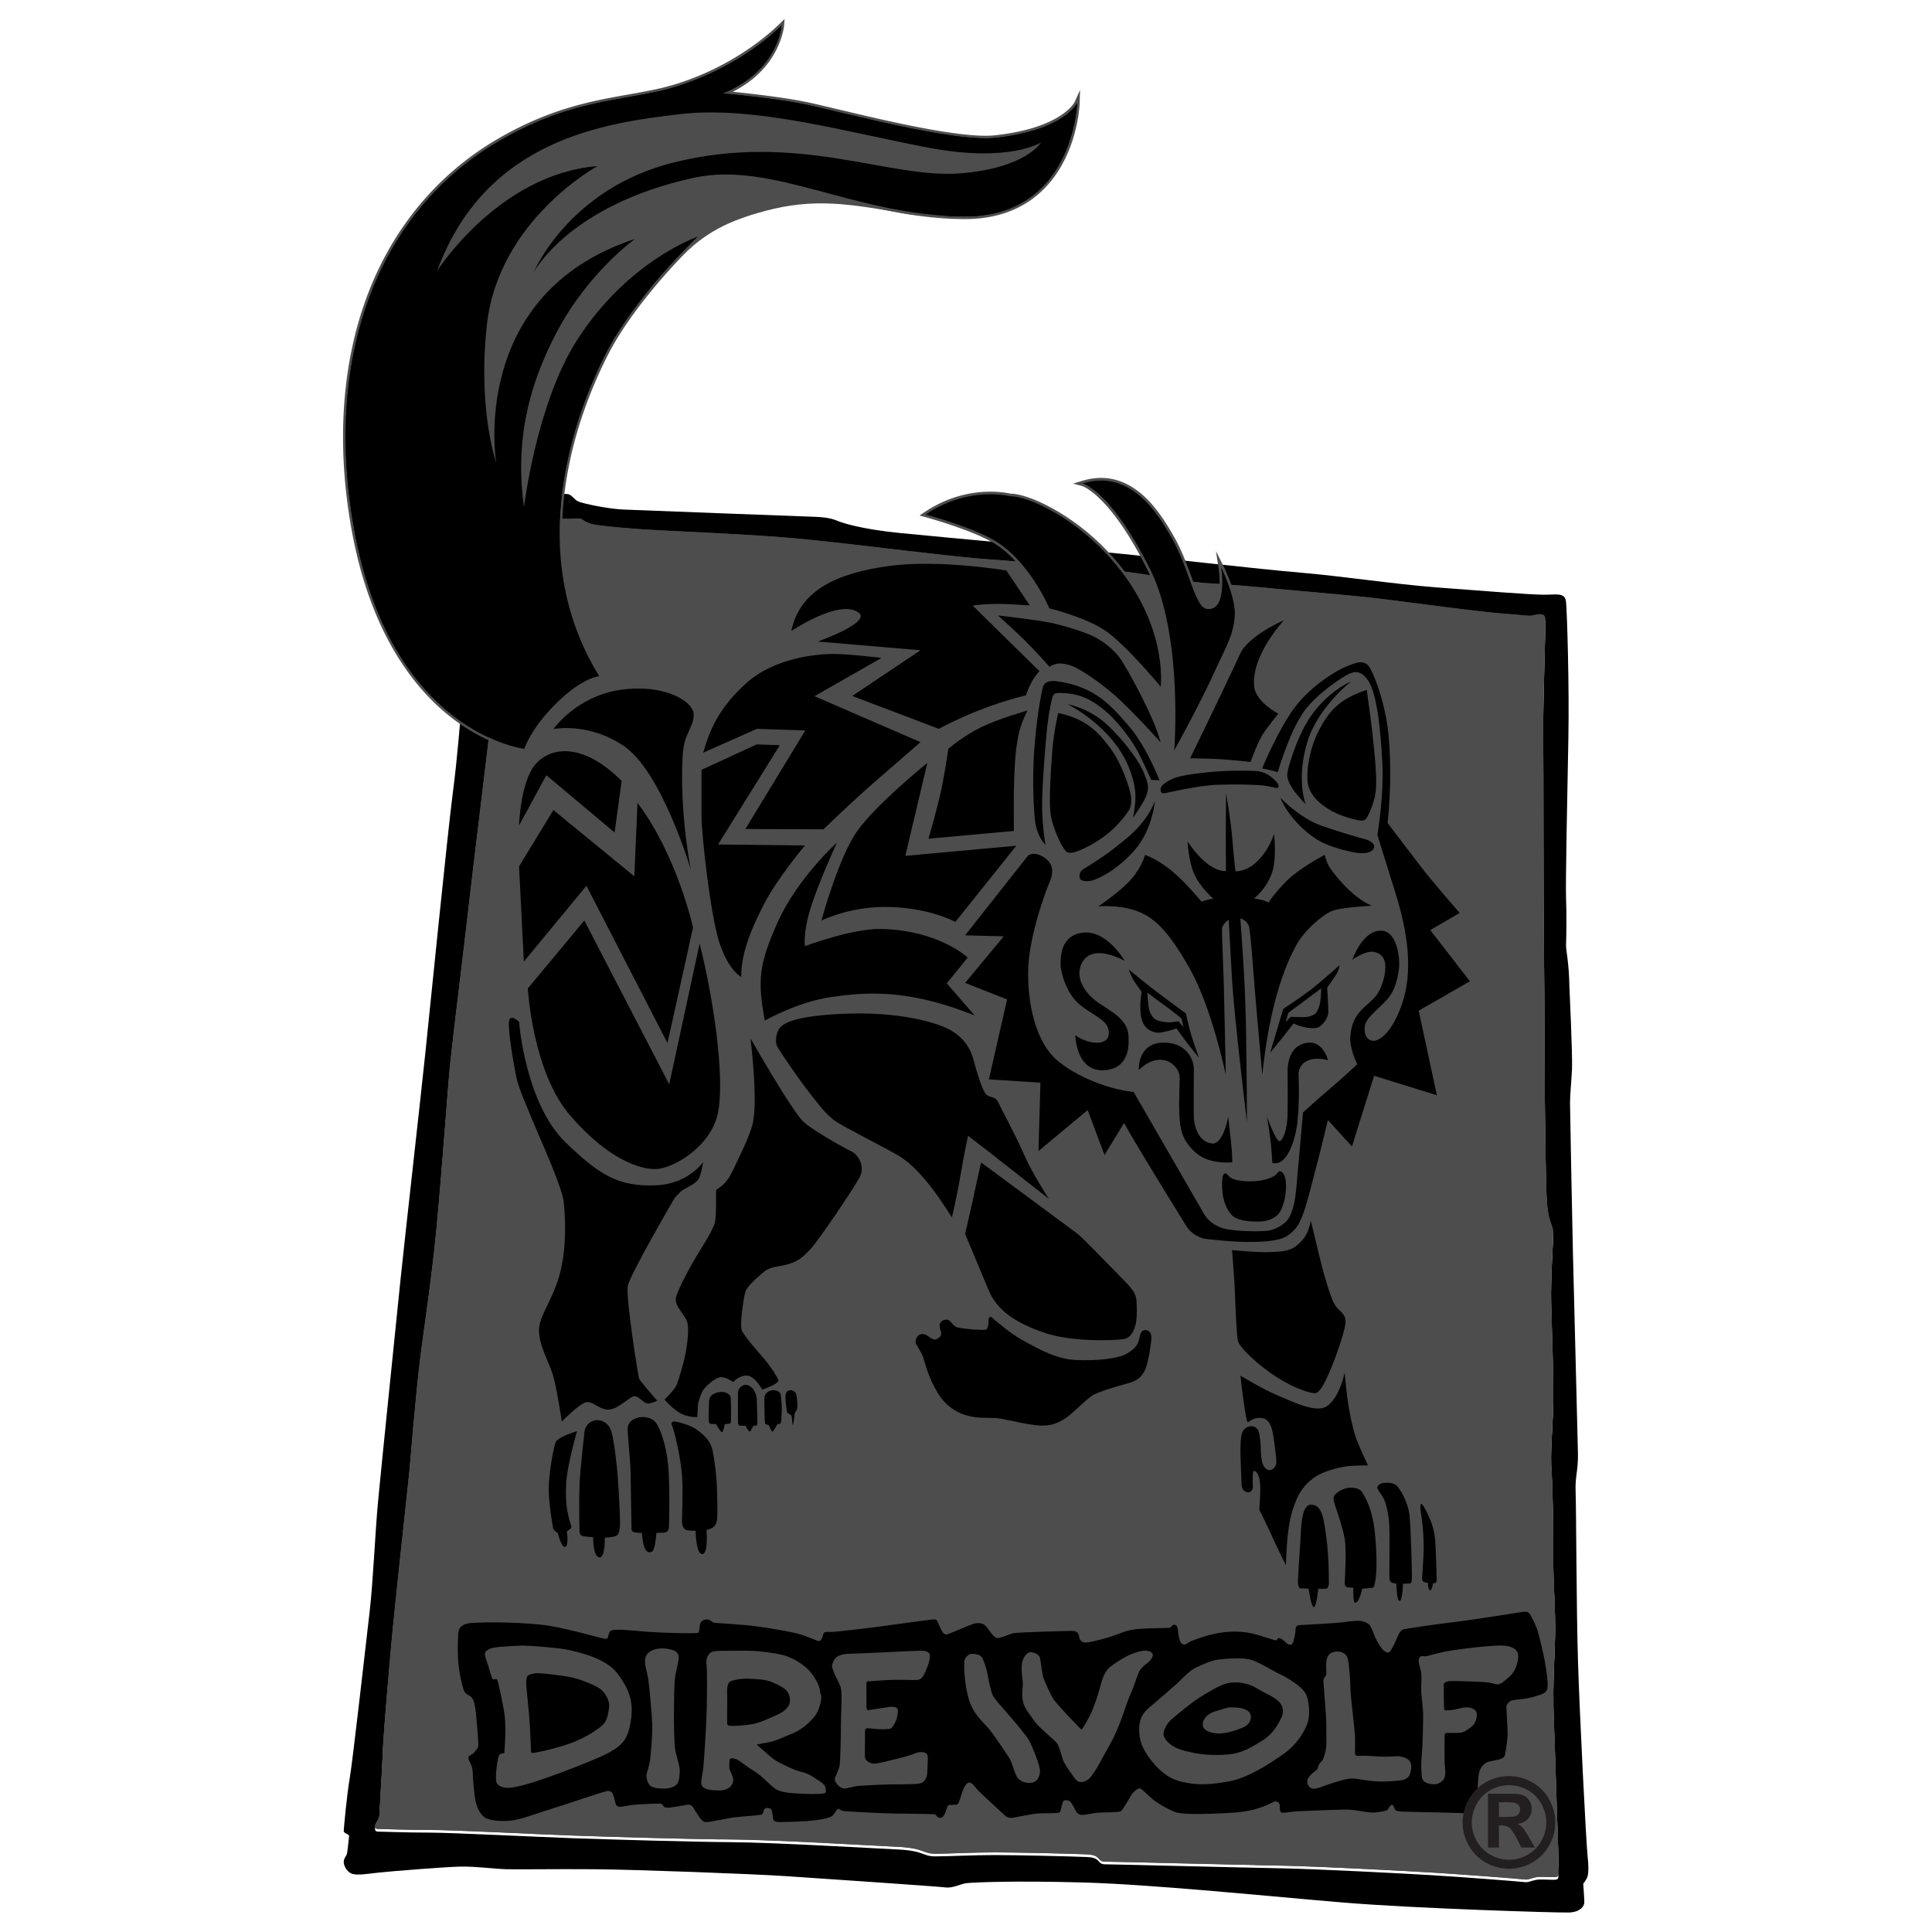 <svg xmlns="http://www.w3.org/2000/svg" xml:space="preserve" style="fill-rule:evenodd;clip-rule:evenodd;stroke-linejoin:round;stroke-miterlimit:2" viewBox="0 0 1067 1067"><clipPath id="a"><path d="M189.452 10.418h687.762v1045.83H189.452z"/></clipPath><g clip-path="url(#a)"><path d="M301.501 272.828s8.932-.175 11.676 0c2.744.175 3.649 3.094 6.393 4.204 2.744 1.109 16.055 4.013 24.812 4.378 8.757.365 99.438 3.824 105.641 4.014 6.203.19 9.852 1.095 12.406 2.189 2.554 1.095 12.771 4.554 34.474 6.743 21.704 2.19 110.56 10.217 126.075 11.852 15.515 1.634 73.152 8.202 95.235 10.041 22.082 1.839 51.988 6.393 75.72 8.203 23.732 1.81 51.259 3.97 58.557 3.999 7.298.029 11.851-1.445 12.406 4.028.555 5.474 1.824 46.341 1.284 75.166-.54 28.826-1.634 80.45-1.284 88.477.35 8.028.175 22.069 0 25.367-.175 3.299 1.635 9.312 1.868 23.907 0 0 1.781 37.773 1.416 45.071-.365 7.298-1.095 14.42-1.095 18.609 0 4.189 1.285 68.598 1.635 83.923.35 15.325 2.554 99.613 2.744 109.465.19 9.852-1.635 12.771-1.285 21.339.351 8.567.395 62.205 1.285 92.68.905 30.475 4.554 101.438 5.283 108.006.73 6.568.555 10.041 0 11.851-.554 1.81-2.364 4.014-2.364 4.014s.73 9.122.555 10.771c-.176 1.65-2.19 4.934-8.583 5.109-6.392.175-84.288-2.19-124.06-5.474-39.772-3.283-105.262-10.041-144.319-11.121-39.057-1.08-60.571 0-64.044.365-3.474.365-7.473 2.919-11.852 2.364-4.378-.554-68.773-4.933-87.747-6.203-18.974-1.27-83.193-3.649-105.816-3.824-22.623-.175-41.597.175-48.53 0s-17.149-1.635-25.717-1.459c-8.567.175-38.123 2.554-44.881 3.284-6.757.729-11.676 1.634-14.77.729-3.094-.905-5.108-4.933-4.744-7.122.365-2.19 1.46-2.554 1.825-4.379.365-1.824.905-8.202 1.095-9.312.189-1.109-3.007-1.459-2.963-2.919.043-1.459 1.678-19.528 3.327-29.19 1.65-9.663 8.933-74.262 10.947-91.586 2.014-17.325 3.094-44.516 4.743-61.855 1.65-17.34 10.217-101.263 12.407-122.426 2.189-21.163 11.311-101.993 13.69-124.966 2.379-22.973 12.406-122.601 15.15-143.399 2.744-20.798 4.203-42.502 5.108-51.259.905-8.757 33.015-52.543 33.015-52.543l13.311-61.125-.029.014Zm-3.094 66.409-24.988 47.26s-2.364 12.771-4.013 27.176c-1.65 14.406-8.203 67.314-10.582 88.477-2.379 21.164-8.932 73.707-10.392 88.857-1.459 15.15-5.473 72.977-8.582 100.533-3.109 27.556-5.663 43.056-7.852 60.57-2.19 17.515-5.838 61.301-5.838 61.301-2.555 24.812-8.174 74.816-10.363 99.715-2.189 24.9-4.043 46.603-4.408 56.47-.365 9.866-1.459 25.352-1.635 30.825-.175 5.473-.554 5.108-1.824 7.342-1.284 2.233-1.095 3.794.905 3.794 1.999 0 16.055.555 28.286.555 12.231 0 58.746 2.364 79.544 3.094 20.799.73 64.774 2.014 87.748 2.19 22.973.175 76.071 3.283 91.221 4.013 15.15.73 13.69 3.824 20.988 3.824 7.297 0 20.068-.73 32.839-.73 12.771 0 43.056.73 50.996 1.095 7.94.365 5.196 4.014 9.94 4.014 4.743 0 75.341 1.824 96.329 2.189s68.963 2.919 84.099 3.824c15.135.905 48.719 3.474 51.258 3.824 2.54.35 4.554-1.459 8.758-1.459 4.203 0 7.122.364 8.757 0 1.635-.365.905-2.015.905-3.824 0-1.81.365-5.284 0-13.691s-1.46-46.34-2.365-69.809c-.905-23.47.905-38.007.73-53.157-.175-15.15-1.095-23.177-1.007-36.765.088-13.603-.277-37.116-1.007-48.063-.73-10.946.555-21.718.919-35.583.38-13.866-.744-42.882-1.109-56.922-.365-14.041 1.285-35.934 1.095-38.853-.19-2.919-2.554-5.838-3.284-14.42s-.73-20.988-1.095-39.773c-.365-18.784-.365-76.99-.73-104.911-.364-27.921-.175-95.235-.364-115.303-.19-20.069 1.459-60.746 1.094-64.045-.365-3.298-4.743-2.014-6.933-1.518-2.189.482-3.648-.116-16.419-1.036-12.771-.919-52.908-6.393-67.869-8.202-14.96-1.81-47.989-4.554-57.286-5.474-9.298-.919-26.491-2.437-37.948-3.094-11.458-.657-36.489-5.663-50.719-6.933-14.231-1.27-50.909-4.933-66.774-6.013-15.865-1.08-30.65-2.919-48.34-4.933-17.689-2.014-49.259-6.014-71.342-7.663s-50.908-2.919-65.314-3.649c-14.406-.729-28.286-2.014-34.664-2.919-6.378-.905-7.663-3.094-8.932-3.473-1.27-.38-3.824 0-7.298 0h-9.852l-5.283 51.258v.015Z" style="fill-rule:nonzero"/><path d="M289.489 414.272c-.19-.015-18.799-2.336-39.627-18.463-19.178-14.844-44.282-44.764-54.893-103.058-17.383-95.352 12.538-175.83 80.012-215.282 29.001-16.959 51.93-21.017 72.159-24.593 5.561-.978 10.801-1.912 16.07-3.065 24.578-5.4 49.974-18.93 67.927-36.211l1.386-1.328-.146 1.912c-.014.248-2.189 24.374-30.358 36.955 7.604.73 28.49 2.905 42.91 5.824 3.956.803 10.217 2.291 17.471 4.014 24.593 5.852 61.753 14.697 81.967 14.697 1.927 0 3.664-.087 5.182-.248 37.451-4.028 44.589-18.653 44.662-18.799l1.503-3.269-.117 3.59c-.014.628-2.715 63.271-62.614 63.271h-.701c-28.139-.233-53.433-7.006-75.735-12.99-19.528-5.239-37.977-10.173-55.637-10.173-6.233 0-12.012.599-17.631 1.825-67.898 14.829-87.719 51.521-87.908 51.886l-1.328-.613c.189-.467 19.981-46.647 77.588-61.096 15.924-3.999 31.804-5.94 48.559-5.94 22.856 0 43.509 3.692 61.739 6.947 14.858 2.657 28.898 5.167 41.538 5.167 2.364 0 4.67-.088 6.845-.263 25.994-2.072 37.437-9.968 41.757-14.128-4.422 1.824-13.515 4.524-28.606 4.539-9.385 0-19.792-1.065-30.928-3.167-10.012-1.898-20.565-4.145-30.767-6.335-30.081-6.436-61.198-13.092-89.061-13.092-6.042 0-11.808.322-17.149.949-38.809 4.598-103.087 12.202-131.286 80.61 9.998-13.354 41.145-49.784 85.66-53.36l3.43-.278-3.021 1.65c-.54.292-54.353 30.168-60.687 87.017-3.547 31.833.175 55.725 2.86 67.547-.481-9.268-.248-24.987 4.569-42.063 7.02-24.885 25.454-57.856 73.429-73.619l4.597-1.504-3.94 2.803c-.248.175-25.688 18.463-42.911 50.996-16.157 30.519-22.185 59.593-18.784 91.031 2.335-15.121 10.334-58.425 28.476-86.901 28.037-43.976 66.89-57.578 67.27-57.71l3.181-1.08-2.452 2.306c-.335.321-34.269 32.402-50.572 64.015-15.53 30.125-46.968 107.773-3.795 177.83l.642 1.037-1.211.073c-.088 0-8.962.7-23.134 14.624-14.026 13.793-17.544 24.885-17.573 24.987l-.175.584-.598-.073-.044.015Z" style="fill-rule:nonzero"/><path d="M431.633 14.126s-1.941 25.293-32.592 37.466c0 0 27.732 2.437 45.728 6.086 16.784 3.401 73.049 18.741 99.584 18.741 1.912 0 3.678-.073 5.254-.249 38.43-4.13 45.246-19.222 45.246-19.222s-2 62.571-61.885 62.571h-.7c-52.368-.424-93.162-23.163-131.387-23.163-5.985 0-11.896.554-17.792 1.839-69.08 15.077-88.39 52.266-88.39 52.266s19.164-46.136 77.093-60.673c17.237-4.32 33.336-5.911 48.369-5.911 41.553 0 75.137 12.114 103.277 12.114 2.335 0 4.626-.088 6.903-.263 36.489-2.919 44.574-17.076 44.574-17.076s-9.151 6.027-31.482 6.027c-8.348 0-18.536-.846-30.796-3.167-38.896-7.356-82.347-19.441-119.959-19.441-5.897 0-11.662.292-17.237.964-41.115 4.86-107.276 13.617-134.029 86.594 0 0 33.934-53.521 88.55-57.9 0 0-54.616 29.672-61.053 87.572-5.21 46.822 5.109 76.144 5.109 76.144s-15.588-93.162 76.698-123.506c0 0-25.615 18.171-43.129 51.259s-22.813 64.045-18.2 96.884c0 0 6.801-56.966 29.147-92.009 28.212-44.268 66.89-57.404 66.89-57.404s-34.182 32.11-50.719 64.22c-16.536 32.11-46.34 109.465-3.765 178.545 0 0-9.006.482-23.601 14.843-14.362 14.114-17.763 25.294-17.763 25.294s-73.414-8.509-93.892-120.922c-16.886-92.681 11.137-174.444 79.662-214.523 36.605-21.411 62.979-22.083 88.01-27.585 20.608-4.525 47.697-16.58 68.277-36.386m1.751-3.707-2.758 2.656c-17.865 17.179-43.129 30.65-67.577 36.021-5.254 1.153-10.494 2.087-16.04 3.065-20.287 3.591-43.275 7.663-72.393 24.681-33.569 19.631-58.644 50.164-72.495 88.302-13.574 37.306-16.303 81.471-7.881 127.709 10.654 58.528 35.889 88.594 55.17 103.51 20.988 16.245 39.232 18.522 39.991 18.61l1.212.145.35-1.167c.029-.102 3.517-11.049 17.383-24.681 13.895-13.661 22.579-14.42 22.667-14.42l2.408-.161-1.255-2.058c-42.969-69.736-11.633-147.092 3.824-177.114 16.244-31.526 50.076-63.505 50.412-63.826l4.904-4.612-6.378 2.16c-.394.132-39.495 13.807-67.664 58.002-16.303 25.571-24.433 63.052-27.644 81.515-2.087-29.117 4.116-56.382 19.222-84.901 17.135-32.372 42.429-50.573 42.692-50.748l7.867-5.59-9.181 3.021c-21.295 7.006-38.648 17.938-51.551 32.519-10.333 11.661-17.85 25.658-22.345 41.596-3.605 12.771-4.656 24.783-4.758 33.949-2.219-13.121-4.087-33.554-1.241-59.155 3.284-29.453 19.47-51.375 32.475-64.57 14.143-14.361 27.702-21.805 27.833-21.878l6.043-3.284-6.86.555c-28.622 2.291-51.478 18.098-65.621 30.971-7.166 6.524-12.888 12.975-16.945 17.996 29.147-63.023 90.739-70.306 128.337-74.757 5.312-.628 11.048-.949 17.062-.949 27.789 0 58.863 6.655 88.915 13.077 10.202 2.19 20.754 4.437 30.781 6.335 11.18 2.116 21.631 3.182 31.059 3.182 11.662 0 19.791-1.62 24.987-3.211-5.765 4.159-17.164 9.662-38.196 11.34-2.16.175-4.437.263-6.787.263-12.566 0-26.578-2.51-41.407-5.152-18.258-3.27-38.94-6.962-61.869-6.962-16.814 0-32.752 1.956-48.734 5.955-30.271 7.589-49.872 23.892-60.994 36.225-12.056 13.384-16.887 24.827-17.091 25.309l2.642 1.226c.043-.088 4.933-9.268 18.083-20.156 12.143-10.057 34.037-23.66 69.328-31.351 5.576-1.212 11.297-1.81 17.485-1.81 17.559 0 35.963 4.933 55.448 10.158 22.36 5.984 47.683 12.786 75.925 13.005h.701c31.672 0 47.23-17.442 54.703-32.081 8.042-15.748 8.626-31.249 8.64-31.905l.234-7.342-3.021 6.7c-.059.131-7.181 14.391-44.078 18.36a48.035 48.035 0 0 1-5.094.249c-20.142 0-57.243-8.831-81.807-14.683-7.56-1.796-13.53-3.226-17.5-4.029-13.033-2.641-31.292-4.656-40.356-5.575 26.272-13.019 28.359-36.182 28.388-36.43l.292-3.824.058.015Z" style="fill:#4d4d4d;fill-rule:nonzero"/><path d="m298.392 337.777-24.987 47.26s-2.365 12.771-4.014 27.177c-1.649 14.405-8.203 67.314-10.582 88.477-2.379 21.163-8.932 73.706-10.392 88.856-1.459 15.15-5.473 72.977-8.582 100.533-3.108 27.556-5.663 43.056-7.852 60.571-2.189 17.514-5.838 61.3-5.838 61.3-2.554 24.812-8.173 74.816-10.363 99.716-2.189 24.899-4.043 46.603-4.408 56.469-.364 9.867-1.459 25.352-1.634 30.826-.175 5.473-.555 5.108-1.825 7.341-1.284 2.233-1.094 3.795.905 3.795 2 0 16.055.554 28.286.554 12.231 0 58.746 2.365 79.545 3.095 20.798.729 64.774 2.014 87.747 2.189 22.973.175 76.071 3.284 91.221 4.014 15.15.729 13.69 3.824 20.988 3.824s20.069-.73 32.84-.73c12.771 0 43.056.73 50.996 1.095 7.94.364 5.196 4.013 9.939 4.013 4.744 0 75.341 1.825 96.33 2.19 20.988.364 68.963 2.919 84.098 3.824 15.135.904 48.719 3.473 51.259 3.824 2.539.35 4.554-1.46 8.757-1.46 4.204 0 7.123.365 8.757 0 1.635-.365.905-2.014.905-3.824s.365-5.283 0-13.69-1.459-46.341-2.364-69.81c-.905-23.469.905-38.006.729-53.156-.175-15.15-1.094-23.178-1.007-36.766.088-13.603-.277-37.116-1.007-48.062-.729-10.947.555-21.718.92-35.584.379-13.866-.745-42.881-1.109-56.922-.365-14.041 1.284-35.934 1.094-38.853-.19-2.919-2.554-5.838-3.284-14.42-.729-8.582-.729-20.988-1.094-39.772-.365-18.784-.365-76.991-.73-104.912-.365-27.92-.175-95.234-.365-115.303-.19-20.068 1.46-60.746 1.095-64.044-.365-3.299-4.744-2.014-6.933-1.518-2.189.481-3.649-.117-16.42-1.036-12.771-.92-52.908-6.393-67.868-8.203-14.961-1.81-47.99-4.554-57.287-5.473-9.297-.92-26.491-2.438-37.948-3.095-11.457-.656-36.488-5.663-50.719-6.932-14.23-1.27-50.908-4.934-66.774-6.014-15.865-1.08-30.65-2.919-48.339-4.933-17.69-2.014-49.26-6.013-71.342-7.662-22.083-1.65-50.909-2.919-65.315-3.649-14.405-.73-28.285-2.014-34.664-2.919-6.378-.905-7.662-3.094-8.932-3.474-1.27-.379-3.824 0-7.298 0h-9.852l-5.283 51.259v.014Z" style="fill:#4d4d4d;fill-rule:nonzero"/><path d="M858.591 910.222c-7.853.876-17.004 4.773-27.118 13.311 0 0-1.854-32.241 27.162-37.16-.19-5.488-.438-10.188-.599-15.165-8.699 1.037-16.347-.802-20.068-4.524-4.116-4.116-2.744-19.397-2.963-29.672-.234-10.276.452-21.222.452-21.222s-10.727-15.063-12.552-18.492c-1.824-3.43-5.473-12.786-5.473-12.786s23.601 19.426 39.714 31.716a235.057 235.057 0 0 0-.277-5.021c-.73-10.947.554-21.718.919-35.584.365-13.15-.628-39.889-1.051-54.615-10.275-9.327-20.068-14.523-30.65-18.011-24.199-7.984-50.675-5.473-50.675-5.473s31.292-20.901 46.136-38.24c14.843-17.354 18.463-32.986 18.463-32.986s5.254 1.679 13.501 6.16c-.044-2.175-.073-4.437-.117-6.802-.234-12.26-.321-41.261-.453-67.708-1.912 11.881-8.188 39.641-26.855 61.272-24.433 28.3-52.135 41.188-60.585 42.779-8.451 1.591-14.756-.321-15.661-3.518-.92-3.196-.453-9.355 5.707-13.019 6.159-3.649 31.963-19.864 42.457-28.767 10.305-8.743 40.619-28.272 54.908-62.673-.058-11.691-.131-22.666-.233-31.205l-4.218-.16s-11.866-28.301-21.456-44.516c-9.589-16.215-21.688-30.825-32.182-41.772-10.509-10.961-24.885-21.455-36.532-26.709-11.633-5.255-23.28-6.627-29.22-6.846-5.941-.233-13.238-1.138-15.53 2.277-2.277 3.43-5.926 21.689-8.217 39.948-2.292 18.259-7.998 86.74-7.531 116.193.452 29.454 4.802 51.142 4.802 51.142s-13.136-10.698-15.253-39.305c-1.517-20.55-3.473-57.943.409-102.24 3.883-44.297 10.275-74.174 11.414-77.151 1.138-2.963 4.101-9.589 20.769-7.152 50.5 7.385 73.283 33.175 97.935 61.943 14.931 17.412 27.249 41.086 34.664 57.067-.073-13.062-.102-29.249-.117-44.982-12.829-13.968-36.43-39.16-52.791-53.624-23.514-20.769-48.165-36.298-57.302-40.414-9.137-4.102-16.434-4.788-20.55-4.788s-10.275 2.058-13.691 4.569c0 0-20.55-23.061-34.474-36.751-2.393-2.365-5.064-4.919-7.837-7.546-6.51-.496-16.581-2.116-26.666-3.707l55.097 54.09s-5.925 5.94-10.932 15.092c-5.006 9.136-7.735 18.273-7.735 18.273-66.628 16.099-120.456 46.326-120.456 46.326l-119.696-45.45 94.403-63.169-142.013-12.085s54.543-19.164 59.038-33.306c-6.013-.599-11.808-1.124-17.062-1.518-11.195-.832-24.141-1.577-36.05-2.19-22.463 8.976-42.487 22.477-42.487 22.477 1.824-8.874 4.641-16.901 8.348-24.199-12.581-.744-24.126-1.839-29.789-2.656-6.393-.905-7.663-3.094-8.932-3.474-1.27-.379-3.824 0-7.298 0h-9.852l-5.283 51.259-24.988 47.26s-1.941 10.465-3.532 23.119c5.459-6.203 11.676-12.538 18.828-19.033 39.262-35.612 98.169-40.181 117.799-40.633 19.631-.453 69.401 5.473 69.401 5.473l-92.68 52.967 146.552 63.46s-38.357 33.321-66.205 57.521c-27.848 24.199-68.029 63.008-68.029 63.008l-109.115 2.277L361.78 460.32l-55.244-5.94-44.326 17.573a4825.521 4825.521 0 0 0-2.583 21.761l43.713-20.156h31.964l-85.339 138.335 120.032 1.372s-37.89 45.202-55.696 79.442c-17.806 34.241-28.768 64.833-27.848 102.27 0 0-20.623-7.765-33.599-44.282-4.553-12.815-9.078-35.307-13.048-60.265-3.079 27.308-5.619 42.75-7.794 60.177-.642 5.138-1.415 12.537-2.174 20.434 16.74 74.071 28.3 164.299 20.564 208.99-1.941 11.239-6.261 21.456-12.012 30.563 9.648.102 33.905 1.211 54.572 2.116 1.81-4.743 3.357-9.209 4.437-13.194 8.524-31.351-2.583-119.623-2.583-119.623s58.746 103.189 74.261 116.266c6.554 5.532 17.675 12.786 28.972 19.631 2.248.029 4.393.058 6.364.073 11.822.088 31.599.963 50.091 1.883-16.04-8.466-31.541-16.712-39.305-21.441-15.749-9.589-28.301-27.848-40.181-42.925-11.866-15.062-39.729-55.243-43.378-62.555-3.649-7.298-1.138-23.061 7.298-28.987 8.451-5.94 28.3-14.157 91.775-16.201 63.461-2.058 120.762 9.823 144.275 25.104 23.514 15.296 26.943 34.927 29.673 44.516 2.744 9.589 10.041 35.379 15.515 41.553 5.488 6.159 13.238 1.591 17.806 12.786 2.306 5.634 17.821 33.89 29.891 59.811 9.006.219 17.734.424 25.046.584l2.583-88.929-71.225-4.569 25.119-110.486-57.988-22.827 53.419-64.381-53.419-1.372 87.207-110.486s9.137-6.846 23.747 4.101c14.61 10.961 8.67 26.476 5.021 34.693-3.649 8.217-27.396 71.225-28.768 117.799-1.371 46.574 9.59 102.722 42.458 128.746 32.869 26.023 77.618 39.261 103.189 41.553l36.153 62.979c-.423-11.399-1.43-45.815-2.291-67.679-.628-16.215.044-28.154.467-38.984v.073Zm-263.68-142.028-28.913 35.642 38.663 44.443c-92.535-37.437-151.281-32.27-198.147-25.571-46.88 6.699-91.921 32.577-91.921 32.577-10.042-54.485-8.83-77.005 18.259-136.963 27.089-59.972 81.266-108.969 81.266-108.969s-25.264 55.098-36.225 90.097c-10.961 35-7.911 52.967-7.911 52.967s65.694-24.652 105.32-23.747c80.041 1.825 119.624 39.539 119.624 39.539l-.015-.015Zm-17.047-49.273s-37.131-20.697-97.395-20.697c-50.529 0-87.66 18.872-87.66 18.872s23.134-86.448 49.61-123.885c26.476-37.437 96.782-94.009 96.782-94.009l-30.446 128.41 153.412-13.997-84.318 105.32.015-.014Zm87.353-258.411c-3.649 17.967-7.604 44.136-6.393 132.701l-118.105 10.654s13.705-46.573 18.871-73.049c5.167-26.476 8.524-51.142 8.524-51.142s20.696-17.967 45.961-30.14c25.264-12.172 63.606-22.827 63.606-22.827s-8.83 15.821-12.479 33.788l.015.015Zm125.476-11.341c26.024 25.571 42.458 50.456 47.712 63.694 5.255 13.238 7.532 18.726 4.116 29.673-3.43 10.961-19.178 32.416-19.178 32.416s5.021-21.689 2.977-37.89c-2.058-16.215-8.217-34.824-19.178-52.411 0 0-22.141-38.795-73.736-66.526 0 0 31.278 5.473 57.302 31.044h-.015Zm-80.814 123.039c-3.43-18.259.452-68.934 2.277-92.534 1.824-23.587 7.852-49.406 7.852-49.406 40.4 8.217 56.98 28.257 72.729 49.406 15.748 21.148 26.257 55.097 27.614 63.533 1.372 8.451.686 15.296-1.824 20.083-2.511 4.788-14.61 21.003-28.768 32.636-14.157 11.647-34.022 22.608-46.107 26.257-12.099 3.648-13.471-1.606-16.901-6.393-3.43-4.802-13.472-25.338-16.887-43.611l.015.029Zm77.618 351.325c-43.669-.175-43.83-48.165-43.83-48.165 16.201 12.552 45.654 16.201 46.34-2.058.686-18.259-17.354-22.141-39.042-39.145-21.689-17.003-27.848-49.653-27.615-55.579.234-5.94.905-43.83 32.869-44.968 31.964-1.138 55.71 39.043 55.71 39.043-44.063-17.807-57.534-8.451-61.869 10.727-4.335 19.179 11.18 37.671 26.709 48.165 15.515 10.494 38.882 21.003 38.795 44.749-.044 12.114-2.963 47.348-28.082 47.26l.015-.029Z" style="fill:#4d4d4d;fill-rule:nonzero"/><path d="M788.387 1034.02c.876.043 1.693.102 2.423.146 11.224.671 32.548 2.247 43.888 3.167-9.195-15.34-17.573-29.585-23.673-40.517l-22.623 37.204h-.015Zm57.097-194.951c.92 3.649 4.335 11.195 9.589 14.158.818.467 1.766.905 2.788 1.299 0-8.1-.131-18.215-.365-27.191-7.195-5.357-14.303-10.874-14.303-10.874s1.372 18.945 2.277 22.594l.014.014ZM699.297 1030.18c2.861.058 5.371.102 7.4.146 17.631.306 54.309 2.16 74.568 3.284l-20.478-54.601-61.49 51.171Zm107.159-674.377c7.298 10.669 31.599 53.784 45.932 88.404 0-16.581-.029-31.088-.102-38.736-.059-6.13.058-14.187.233-22.506-10.129-11.662-27.147-30.724-43.392-46.326-8.057-.978-17.033-2.131-25.264-3.196 8.567 6.188 16.857 13.967 22.593 22.36ZM593.525 1023.88c2.948.087 5.356.175 6.903.248 7.94.365 5.196 4.014 9.94 4.014.306 0 .919 0 1.766.029a4247.881 4247.881 0 0 1-16.61-13.545s-.759 3.343-1.985 9.254h-.014ZM229.808 771.07c-1.839 19.003-3.663 40.867-3.663 40.867-2.554 24.812-8.173 74.816-10.363 99.715-2.189 24.9-4.043 46.603-4.408 56.47-.364 9.866-1.459 25.352-1.634 30.825-.175 5.473-.555 5.108-1.825 7.341-1.284 2.234-1.094 3.795.905 3.795 2 0 16.055.555 28.286.555h1.284c5.751-9.108 10.071-19.324 12.012-30.563 7.721-44.705-3.824-134.919-20.564-208.991l-.03-.014Zm64.979 108.866s11.107 88.259 2.583 119.624c-1.08 3.985-2.612 8.451-4.437 13.194 9.108.394 17.529.759 23.689.978 19.017.671 57.374 1.795 81.398 2.116-11.297-6.845-22.419-14.113-28.972-19.63-15.515-13.092-74.261-116.267-74.261-116.267v-.015Zm-8.363-84.93c-.905-37.437 10.041-68.029 27.848-102.27 17.806-34.24 55.696-79.442 55.696-79.442l-120.033-1.372 85.339-138.335h-31.963l-43.714 20.156c-.291 2.569-.569 4.904-.788 6.948-2.364 21.163-8.932 73.706-10.392 88.856-1.459 15.15-5.473 72.977-8.582 100.533 0 .131-.029.263-.043.394 3.955 24.958 8.494 47.45 13.048 60.264 12.975 36.518 33.598 44.283 33.598 44.283l-.014-.015Z" style="fill:#4d4d4d;fill-rule:nonzero"/><path d="m361.765 460.349-75.341 132.862 109.115-2.277s40.181-38.809 68.029-63.008c27.847-24.199 66.204-57.521 66.204-57.521l-146.552-63.46 92.681-52.967s-49.771-5.94-69.401-5.473c-19.631.453-78.523 5.021-117.799 40.634-7.152 6.494-13.37 12.829-18.828 19.032-.161 1.328-.336 2.685-.482 4.057-1.095 9.677-4.422 36.664-7.196 59.783l44.327-17.573 55.243 5.94v-.029Zm31.949-165.993c-11.574-.598-22.17-1.094-29.263-1.459-1.635-.088-3.27-.175-4.875-.263-3.708 7.298-6.51 15.34-8.349 24.199 0 0 20.025-13.501 42.487-22.477Z" style="fill:#4d4d4d;fill-rule:nonzero"/><path d="m387.774 331.385 142.013 12.085-94.403 63.168 119.696 45.45s53.828-30.227 120.456-46.325c0 0 2.729-9.137 7.735-18.274 5.007-9.136 10.932-15.091 10.932-15.091l-55.097-54.091c-8.334-1.313-16.653-2.583-22.886-3.138-14.23-1.284-50.908-4.933-66.773-6.013-15.866-1.08-30.651-2.919-48.34-4.933-13.486-1.533-35.029-4.218-54.28-6.145-4.51 14.158-59.039 33.307-59.039 33.307h-.014Zm464.745 51.565c.394-18.93 1.109-39.247.861-41.524-.365-3.284-4.743-2.014-6.933-1.518-2.189.482-3.648-.116-16.419-1.036-4.423-.321-12.114-1.182-20.901-2.248 16.245 15.603 33.278 34.664 43.392 46.326Zm-30.971 276.349c-14.844 17.353-46.136 38.239-46.136 38.239s26.476-2.51 50.675 5.474c10.582 3.488 20.375 8.684 30.65 18.01-.029-.802-.044-1.591-.058-2.306-.365-14.041 1.284-35.934 1.094-38.853-.189-2.919-2.554-5.838-3.284-14.42-.642-7.487-.715-17.923-.977-32.971-8.247-4.481-13.501-6.159-13.501-6.159s-3.634 15.632-18.463 32.986Zm-23.543-42.575c-10.508 8.903-36.298 25.104-42.457 28.767-6.16 3.649-6.627 9.823-5.707 13.019.905 3.197 7.224 5.109 15.661 3.518 8.45-1.591 36.152-14.479 60.585-42.779 18.667-21.63 24.929-49.391 26.855-61.271 0-1.314 0-2.613-.014-3.912-14.274 34.401-44.604 53.93-54.908 62.672l-.015-.014Zm-89.936-250.427c3.415-2.511 9.589-4.569 13.69-4.569 4.102 0 11.414.686 20.551 4.788 9.136 4.116 33.788 19.63 57.301 40.414 16.376 14.464 39.977 39.656 52.791 53.624v-16.362c-14.332-34.605-38.648-77.72-45.931-88.404-5.736-8.392-14.026-16.171-22.594-22.36-8.742-1.124-16.653-2.16-21.689-2.773-14.96-1.824-47.989-4.554-57.286-5.473-9.298-.92-26.491-2.438-37.948-3.095-.365-.014-.774-.058-1.168-.087a720.792 720.792 0 0 1 7.838 7.546c13.924 13.705 34.474 36.751 34.474 36.751h-.029Z" style="fill:#4d4d4d;fill-rule:nonzero"/><path d="M719.935 386.541c-16.668-2.438-19.631 4.188-20.769 7.151-1.139 2.963-7.531 32.854-11.414 77.151-3.882 44.297-1.941 81.691-.409 102.241 2.117 28.607 15.253 39.305 15.253 39.305s-4.335-21.689-4.802-51.142c-.453-29.439 5.239-97.935 7.531-116.194 2.277-18.258 5.94-36.517 8.217-39.947 2.277-3.43 9.589-2.511 15.53-2.277 5.94.234 17.572 1.591 29.22 6.845 11.647 5.255 26.023 15.749 36.532 26.71 10.494 10.961 22.593 25.571 32.182 41.772 9.59 16.2 21.456 44.515 21.456 44.515l4.218.161c0-.701-.015-1.401-.03-2.073-.058-4.261-.102-9.443-.131-15.223-7.414-15.981-19.733-39.655-34.664-57.067-24.651-28.768-47.435-54.558-97.935-61.943l.015.015Z" style="fill:#4d4d4d;fill-rule:nonzero"/><path d="M807.142 484.651c10.961 17.572 17.12 36.196 19.178 52.411 2.058 16.201-2.977 37.89-2.977 37.89s15.748-21.455 19.178-32.416c3.43-10.961 1.139-16.435-4.116-29.673-5.239-13.238-21.688-38.123-47.712-63.694-26.023-25.571-57.301-31.044-57.301-31.044 51.594 27.731 73.736 66.526 73.736 66.526h.014Z" style="fill:#4d4d4d;fill-rule:nonzero"/><path d="M743.682 622.212c12.099-3.649 31.963-14.61 46.106-26.257 14.158-11.647 26.257-27.848 28.768-32.636 2.51-4.801 3.196-11.647 1.824-20.083-1.372-8.45-11.866-42.385-27.614-63.533-15.749-21.149-32.329-41.188-72.729-49.406 0 0-6.028 25.82-7.852 49.406-1.825 23.586-5.707 74.261-2.277 92.534 3.43 18.259 13.471 38.809 16.887 43.611 3.415 4.787 4.802 10.042 16.901 6.393l-.014-.029Zm-22.609 290.141c-32.868-26.024-43.829-82.187-42.458-128.746 1.372-46.574 25.119-109.582 28.768-117.799 3.649-8.217 9.589-23.747-5.021-34.693-14.61-10.961-23.747-4.101-23.747-4.101L591.408 737.5l53.419 1.372-53.419 64.38 57.988 22.828-25.119 110.486 71.225 4.569-2.583 88.929c2.277.059 4.408.102 6.378.132l61.49-51.172 20.478 54.602c2.7.145 5.093.291 7.122.408l22.623-37.203c6.115 10.932 14.493 25.177 23.674 40.516 3.955.321 6.713.57 7.37.657 2.554.365 4.554-1.459 8.757-1.459 4.204 0 7.123.364 8.758 0 1.634-.365.905-2.015.905-3.824 0-1.81.364-5.284 0-13.691-.03-.569-.059-1.299-.088-2.145l-36.153-62.979c-25.571-2.277-70.306-15.53-103.189-41.553h.029Zm101.818-115.055c1.824 3.429 12.552 18.492 12.552 18.492s-.686 10.961-.453 21.222c.234 10.275-1.138 25.571 2.963 29.672 3.722 3.722 11.37 5.561 20.069 4.524-.117-3.678-.205-7.502-.176-11.924v-4.758c-1.021-.409-1.97-.832-2.787-1.299-5.255-2.963-8.67-10.494-9.589-14.158-.905-3.648-2.277-22.593-2.277-22.593s7.108 5.517 14.303 10.873a584.046 584.046 0 0 0-.379-11.107c-16.114-12.304-39.714-31.715-39.714-31.715s3.649 9.355 5.473 12.785l.015-.014Z" style="fill:#4d4d4d;fill-rule:nonzero"/><path d="M776.784 831.538c-15.53-10.508-31.059-28.986-26.71-48.164 4.335-19.179 17.807-28.534 61.87-10.728 0 0-23.747-40.181-55.71-39.043-31.964 1.139-32.65 39.043-32.869 44.969-.234 5.94 5.94 38.575 27.614 55.579 21.689 17.003 39.714 20.886 39.043 39.145-.686 18.258-30.14 14.61-46.34 2.058 0 0 .16 47.989 43.829 48.164 25.104.102 28.038-35.131 28.082-47.26.073-23.746-23.28-34.24-38.795-44.749l-.014.029Zm54.689 91.995c10.129-8.538 19.28-12.45 27.118-13.311.19-4.86.321-9.487.262-14.172a422.486 422.486 0 0 0-.233-9.677c-29.016 4.919-27.162 37.16-27.162 37.16h.015Zm-211.297 33.336c-5.474-6.16-12.786-31.964-15.515-41.553-2.744-9.59-6.159-29.22-29.673-44.516-23.513-15.296-80.814-27.162-144.275-25.104-63.46 2.058-83.324 10.275-91.775 16.201-8.451 5.94-10.961 21.688-7.298 28.986 3.649 7.298 31.497 47.479 43.378 62.556 11.866 15.062 24.418 33.335 40.181 42.925 7.779 4.728 23.279 12.96 39.305 21.44 17.456.861 33.773 1.781 41.13 2.131 15.15.73 13.69 3.824 20.988 3.824 7.297 0 20.068-.73 32.839-.73 10.275 0 31.906.467 44.093.847 1.226-5.911 1.985-9.254 1.985-9.254s7.02 5.751 16.609 13.545c7.181.131 32.387.744 55.74 1.299-12.085-25.921-27.6-54.193-29.891-59.812-4.569-11.18-12.333-6.612-17.807-12.785h-.014Z" style="fill:#4d4d4d;fill-rule:nonzero"/><path d="M369.982 752.402s-3.036-17.952 7.911-52.966c10.961-35 36.225-90.097 36.225-90.097s-54.177 48.996-81.266 108.969c-27.089 59.957-28.315 82.492-18.259 136.962 0 0 45.041-25.877 91.921-32.577 46.881-6.699 105.612-11.866 198.147 25.572l-38.663-44.443 28.913-35.642s-39.568-37.715-119.623-39.539c-39.612-.905-105.32 23.747-105.32 23.747l.014.014Z" style="fill:#4d4d4d;fill-rule:nonzero"/><path d="M539.215 499.202s-70.306 56.572-96.782 94.009c-26.475 37.437-49.609 123.885-49.609 123.885s37.13-18.872 87.66-18.872c60.264 0 97.394 20.697 97.394 20.697L662.196 613.6l-153.412 13.997 30.446-128.409-.015.014Z" style="fill:#4d4d4d;fill-rule:nonzero"/><path d="M568.129 479.674s-3.343 24.651-8.524 51.142c-5.167 26.476-18.872 73.049-18.872 73.049l118.106-10.654c-1.212-88.579 2.744-114.749 6.393-132.701 3.648-17.952 12.479-33.788 12.479-33.788s-38.357 10.654-63.607 22.827c-25.265 12.172-45.961 30.139-45.961 30.139l-.014-.014Z" style="fill:#4d4d4d;fill-rule:nonzero"/><path d="M435.895 778.966s-2.073 3.065-5.109 3.401c-3.035.335-11.428 1.065-14.113.948-2.671-.117-13.749-.292-15.442-.934-1.708-.642-8.874-.642-8.874-.642s-3.284 0-4.014-1.46c-.73-1.459 0-4.013-3.897-4.743-3.897-.73-10.465-5.59-10.465-5.59l10.83-24.812-1.284-13.866-3.459-15.573 21.046-34.051 23.469-56.922-6.932-43.669-3.168-7.779s-1.576-1.577-5.59 0c-4.013 1.576-8.757 8.757-12.406 27.614-3.649 18.857-8.144 26.272-8.144 26.272l-4.627 21.046-9.735 8.757-31.745 51.332 7.663 54.368 8.232 10.333s4.174 5.225 7.21 8.276c3.036 3.036 7.546 7.049 7.546 7.049l7.049 27.367-1.211 27.001s-8.874.248-11.735 0c-2.861-.248-16.361-.613-16.361-.613s-6.816.117-10.1-.365c-3.284-.481-19.456-1.211-19.456-1.211s-7.414-.73-8.757-1.825c-1.343-1.094-3.649-6.451-3.649-6.451l5.225-38.561s1.941-13.135 1.46-17.266c-.482-4.13-8.276-45.727-8.276-45.727l9.37-27.615 2.306-37.335-8.275-24.928-15.325-32.957s-5.941-32.752-.978-49.142c2.437-8.028 1.824-15.077 1.824-15.077s-2.189-15.209-2.072-22.506c.117-7.298-1.737-48.282-1.737-48.282s-.963-23.834-.117-31.38l10.611-22.01s-10.217-7.91-16.055-9.005c-5.838-1.094-11.311-4.262-11.311-4.262l25.425-26.753 25.294-10.83s6.816 11.677 11.924 16.055c5.108 4.379 31.745 13.559 40.385 13.676 8.641.117 20.682-2.481 20.682-2.481s53.521-24.083 58.381-31.862c4.861-7.779 8.758-11.676 8.758-11.676l33.321-12.596s45.362-15.019 55.944-16.595c10.581-1.576 20.185 0 20.185 0s38.444 3.036 49.143 6.086c10.698 3.036 23.352 10.524 23.352 10.524s18.974 15.879 24.258 19.397c5.283 3.517 10.771 11.428 10.771 11.428s10.815 25.308 15.325 28.213l10.582 6.816 7.662-13.384 10.217-10.728 10.947-7.998 13.135-4.86 7.955 8.757 4.7 22.375.977 44.267v17.763l12.888 43.056 2.919 22.623-1.707 24.331-4.861 15.077-10.698 14.288-13.866 12.961-16.332 14.61-8.961 7.998-4.627 41.13 4.627 22.141 11.194 44.268 5.094 10.83 1.897 31.015 9.05 39.159s2.364 7.05 4.232 8.757c1.854 1.708 10.363 5.59 11.589 6.32 1.226.73 11.428 8.816 13.384 10.494 1.941 1.679 8.48 9.21 8.48 9.21v26.023l-1.912 1.212s-2.438 4.378-3.649 4.13c-1.211-.248-3.897-2.671-5.357-2.671-1.459 0-9.238 2.686-9.238 2.686s-2.19.846-4.627.963c-2.438.117-6.933 0-6.933 0l-13.384 1.941s-3.284-.117-5.473 0-2.671.117-6.32-1.094c-3.649-1.212-13.501-9.735-13.501-9.735l-9.005-10.334-10.465-36.737-6.685-9.851-.613-16.303-.248-9.852-.846-15.807-1.46-19.222 3.343-51.565-2.496-1.942s-14.844-5.955-20.799-8.874c-5.954-2.919-20.433-28.344-20.433-28.344l-27.848-46.588-26.753-9.341-16.303-12.552-10.582-16.537-12.654 2.671s-11.311 3.897-18.127 17.267l5.356 20.068 31.015 46.34 2.073 12.29 50.106 62.76.116 16.668-10.698 6.684-24.812 1.577-23.47-8.276-14.712-13.982s5.08-1.46 5.941-3.168c.861-1.707 0-6.816 0-6.816l-21.514-45.902s-3.401-7.006-4.86-10.173c-1.46-3.167-8.028-11.676-8.028-11.676l-45.727-31.38-8.027 13.749-61.812 72.247-1.065 26.388 19.82 23.236 2.19 1.707s1.824 1.212 1.824 3.168c0 0 5.225-.19 5.473 3.43m-62.701-623.412c13.398-14.172 25.045-22.097 49.449-28.592 26.782-7.123 45.464-4.247 78.041 1.547s62.57-12.625 70.058-20.857c7.487-8.231 14.683-25.76 14.683-25.76s-34.518 8.757-48.938 7.72c-14.421-1.036-131.359-27.307-161.746-22.666-30.388 4.641-113.333 22.156-130.322 59.753-16.989 37.598-47.406 85.514-35.043 141.152 12.362 55.637 89.63 49.449 89.63 49.449s10.815-67.022 20.083-93.016c9.268-25.995 54.09-68.744 54.09-68.744l.015.014Z" style="fill:#4d4d4d;fill-rule:nonzero"/><path d="M289.576 413.557s-73.414-8.51-93.892-120.923c-16.886-92.68 11.137-174.444 79.662-214.522 36.605-21.412 62.979-22.083 88.01-27.586 20.608-4.524 47.697-16.58 68.277-36.386 0 0-1.941 25.294-32.592 37.466 0 0 27.732 2.438 45.728 6.087 17.996 3.649 81.383 21.017 104.838 18.492 38.43-4.13 45.246-19.222 45.246-19.222s-2.014 63.052-62.585 62.57c-60.571-.481-105.641-30.825-149.179-21.324-69.08 15.077-88.39 52.266-88.39 52.266s19.164-46.136 77.093-60.673c68.846-17.266 119.171 9.093 158.549 5.941 36.489-2.919 44.574-17.077 44.574-17.077s-17.266 11.385-62.278 2.875c-44.997-8.509-96.081-23.352-137.196-18.492-41.115 4.86-107.276 13.618-134.029 86.594 0 0 33.934-53.521 88.55-57.899 0 0-54.616 29.672-61.053 87.572-5.21 46.822 5.109 76.144 5.109 76.144s-15.588-93.162 76.698-123.506c0 0-25.615 18.171-43.129 51.259-17.514 33.087-22.813 64.044-18.2 96.884 0 0 6.801-56.966 29.147-92.009 28.212-44.268 66.89-57.404 66.89-57.404s-34.182 32.11-50.719 64.22c-16.536 32.109-46.34 109.465-3.765 178.545 0 0-9.006.481-23.601 14.843-14.362 14.114-17.763 25.294-17.763 25.294v-.029Zm16.055-10.947s12.888-18.244 37.218-21.645c24.331-3.401 39.16 6.32 40.138 12.654.977 6.32-4.379 10.699-5.59 19.952-1.212 9.239-1.46 36.97 4.13 66.657 0 0-16.055-54.251-37.16-68.35-19.747-13.194-38.736-9.239-38.736-9.239v-.029Z" style="fill-rule:nonzero"/><path d="m343.331 431.305-3.897 28.46-37.7-31.628-15.077 27.731s.73-25.541 9.969-34.78c9.239-9.239 26.52-9.969 46.705 10.217Z" style="fill-rule:nonzero"/><path d="m352.088 443.477-1.78 40.488-44.677-36.591-18.974 31.132 2.671 52.543 34.547-41.845 44.764 86.843 14.114-63.797s-8.757-39.83-30.65-68.788l-.015.015Z" style="fill-rule:nonzero"/><path d="m386.387 521.066-16.784 77.793-46.895-90.491-31.19 37.51s2.437 45.975 23.469 70.306c21.046 24.33 38.794 29.92 47.8 29.439 9.005-.482 30.533-12.406 33.948-32.11 3.401-19.704-2.568-61.549-10.348-92.432v-.015Z" style="fill-rule:nonzero"/><path d="M388.343 641.726s-8.042 12.07-25.79 12.887c-21.163.978-31.759-5.94-50.106-23.6-22.374-21.528-25.79-66.657-25.79-66.657s-5.108-5.109-5.59 0c-.481 5.108 2.511 23.075 4.189 30.986 2.554 12.07 23.294 53.433 25.965 67.532 0 0 2.496 18.609-.978 36.124-3.473 17.514-12.581 27.001-12.581 35.583 0 8.582 5.473 17.515 7.663 24.637 2.189 7.123 4.933 25.907 4.933 25.907s10.042-10.392 13.866-10.771c3.824-.38 7.852 5.108 13.135 4.013 5.284-1.094 10.947-7.472 13.311-7.297 2.365.175 4.934 3.824 6.933 4.013 2 .19 5.473-1.459 5.473-1.459s-9.662-11.122-10.041-12.231c-.38-1.109-7.473-44.881-6.203-51.259 1.27-6.378 25.542-47.989 25.542-47.989s2.919-3.824 5.108-5.109c2.189-1.284 6.933-3.473 8.392-5.838 1.46-2.364 2.555-9.487 2.555-9.487l.014.015ZM318.65 790.423s-5.356 18.668-5.955 28.519c-.802 13.049 1.402 19.442 2.803 23.82.525 1.664-2.014 2.262-2.438 3.065 0 0 1.27 8.028-.978 8.495-2.087.423-4.013-7.692-4.013-7.692s-2.175-1.182-2.54-2.467c-.365-1.284-2.496-14.449-2.496-21.776s2.496-23.557 4.131-26.301c1.634-2.744 11.501-5.663 11.501-5.663h-.015Zm10.451-6.086c2.729-.438 7.049 1.343 8.509 6.086 1.459 4.744 3.167 18.609 3.707 27.177.54 8.567 1.401 23.746 1.036 25.717-.365 1.97-.306 4.685-3.094 5.283-1.606.351-2.686.453-5.225.613 0 0 .306 10.888-2.861 10.888-3.765 0-3.59-11.194-3.59-11.194-1.27.058-5.474-.482-5.474-.482s-1.824-.175-2.014-2.364c-.19-2.19-.365-18.609 0-26.827.365-8.217 2.744-28.825 2.744-28.825s.613-5.167 6.262-6.087v.015Zm23.717-1.518c3.284-.671 7.487.234 9.502 2.963 2.014 2.729 5.59 11.574 6.684 23.425 1.095 11.852.482 33.146.482 33.146s.175 3.284-1.766 3.897c-.963.307-3.766.307-5.167.307 0 0-.54 5.809-1.153 7.779-.613 1.956-.846 2.934-2.671 2.934-2.248 0-3.225-3.474-3.59-5.473-.292-1.606-.73-5.226-.73-5.226-2.919.117-4.554-.481-4.554-.481s-1.094-.365-1.094-1.825c0-1.459-.307-21.951-.482-30.533s-1.941-23.236-1.576-25.6c.364-2.365 2.276-4.51 6.144-5.284l-.029-.029Zm18.376 4.743s-1.533-3.035 2.014-2.437c2.569.438 8.275 2.073 11.501 4.379 2.393 1.707 7.473 5.283 8.757 11.311 1.284 6.028 2.365 14.595 2.554 22.798.19 8.203.321 13.019 0 15.5-.262 1.971-.905 3.474-2.189 4.379-1.284.905-3.649 1.459-3.649 1.459s1.153 13.326-2.364 13.326c-3.518 0-3.649-12.844-3.649-12.844s-4.014-.117-4.744-.306c-.729-.19-2.554-1.095-2.744-4.204-.189-3.109.73-15.325 0-25.717-.729-10.392-4.203-24.929-5.473-27.673l-.014.029Zm26.694-18.798c2.788-.292 5.547 1.226 5.693 3.05.146 1.868.146 11.968.146 12.815 0 .846 0 1.489-1.095 1.664-1.095.175-2.364.219-2.364.219s-.789 4.378-1.577 4.437c-.788.058-3.225-4.481-3.225-4.481l-2.978-.088s-.978-.058-1.094-1.824c-.117-1.766.058-10.64.364-11.852.307-1.211 1.518-3.473 6.145-3.955l-.015.015Zm13.808-3.956c1.926-.262 5.838 2.306 6.261 7.969l.365 12.713s0 1.883-.671 1.883h-1.577s-1.576 3.284-2.072 3.284c-.497 0-2.306-3.226-2.306-3.226l-2.978-.058s-1.094-.059-1.153-1.766c-.058-1.708 0-16.887 0-16.887s.482-3.43 4.131-3.912Zm14.887 2.992c1.576-.204 4.189.424 4.554 2.365.365 1.941.729 6.874.613 9.064-.117 2.189-.248 6.013-.482 6.567-.233.555-2.087.905-2.087.905s-2.043 4.014-2.598 3.956c-.555-.059-2-3.591-2-3.591s-1.882-.365-2.072-.905c-.19-.54-.482-13.384-.307-14.595.175-1.211 1.153-3.342 4.379-3.766Zm9.312.059c1.707-.482 3.284.846 3.707 1.766.423.919.788 4.685.788 6.261 0 1.577-.248 2.817-.671 3.328-.424.511-.788 1.168-.788 1.168s-.73 6.684-1.037 6.684c-.306 0-.481-4.86-.846-5.356-.365-.496-2.073-1.066-2.365-1.868-.292-.803-.978-7.371-.905-8.524.073-1.153.19-2.919 2.131-3.474l-.014.015Z" style="fill-rule:nonzero"/><path d="M420.935 767.435s-3.897-7.604-8.451-7.72c-4.554-.117-7.546 3.59-7.546 3.59s-4.627-3.401-7.663-2.613c-3.035.789-7.662 5.036-8.932 7.079-1.27 2.044-2.014 4.539-2.554 6.422s-.613 8.422-.613 8.422-6.086.306-10.523-2.759c-4.437-3.05-7.663-6.889-7.663-6.889s5.663-5.502 6.743-8.159c1.08-2.656 4.32-13.354 5.284-19.63.963-6.276 1.401-11.502.554-14.961-.846-3.459-6.991-8.815-6.319-13.135.671-4.321 7.837-17.267 10.698-22.142 2.861-4.86 9.604-15.018 10.771-19.528 1.168-4.51.482-16.902.847-18.069.365-1.168 4.743-1.883 8.64-9.91 3.897-8.028 9.37-19.004 11.312-26.155 3.4-12.523-1.037-47.8-1.037-47.8s23.47 41.232 29.673 46.457c6.203 5.225 22.623 14.347 26.023 15.938 3.401 1.576 8.028 7.911 4.496 14.479-3.532 6.567-22.506 34.547-26.885 39.29-4.379 4.744-7.05 7.05-12.888 8.641-5.838 1.591-9.385.978-13.442 4.495-4.072 3.532-8.816 7.546-9.779 10.582-.978 3.036-3.167 17.879-2.072 21.163 1.094 3.284 10.216 13.253 13.135 16.785 2.919 3.532 7.415 10.333 7.181 11.194-.248.847-1.343 1.708-3.897 2.919-2.554 1.212-5.108 2-5.108 2l.015.014Zm23.6-300.489s-15.15 18.069-22.258 31.745c-6.378 12.26-13.208 27.337-12.887 40.867 0 0-6.495-3.094-11.677-17.689-5.181-14.596-10.289-60.571-10.289-71.342V425.16l30.475-14.041 12.771.438-34.095 54.835 47.96.554Z" style="fill-rule:nonzero"/><path d="m388.343 415.687 29.672-13.165 26.739.905-33.102 54.412 43.085.19s16.055-15.501 27.177-25.177c11.122-9.677 26.447-22.988 26.447-22.988l-58.557-25.367 37.043-21.163s-19.879-2.364-27.731-2.189c-7.852.175-31.38 2.014-47.07 16.23-15.69 14.216-20.258 26.636-23.717 38.312h.014Z" style="fill-rule:nonzero"/><path d="M437.033 348.476s26.301-17.733 37.014-10.275c7.852 5.458-22.418 16.098-22.418 16.098l56.746 4.832-37.714 25.235 47.829 18.156s21.513-12.084 48.135-18.506c0 0 1.095-3.649 3.095-7.298 1.999-3.649 4.364-6.028 4.364-6.028l-36.912-36.24s6.451-1.109 16.303-.905c5.225.117 15.267.846 15.267.846l-12.917-19.309s-37.306-6.32-65.212-2.452c-27.907 3.867-48.866 13.033-53.58 35.846Z" style="fill-rule:nonzero"/><path d="M640.463 379.666c-.19-.233-19.222-23.031-30.139-30.548-10.888-7.502-30.753-12.391-30.957-12.435l-.365-.088-.146-.335c-.102-.249-10.348-24.521-28.577-36.255-12.042-7.75-38.897-15.048-39.16-15.121l-1.532-.409 1.313-.89c13.793-9.341 27.294-11.297 36.182-11.297 6.145 0 10.159.92 10.83 1.08h.131c9.735 0 33.57 10.932 53.04 31.468 35.145 37.087 30.708 74.115 30.665 74.48l-.219 1.649-1.066-1.284v-.015Z" style="fill-rule:nonzero"/><path d="M547.068 272.989c6.597 0 10.742 1.08 10.742 1.08h.219c9.282 0 32.781 10.421 52.499 31.234 35.321 37.262 30.475 73.882 30.475 73.882s-19.149-23.032-30.285-30.695c-11.136-7.662-31.205-12.552-31.205-12.552s-10.217-24.578-28.87-36.59c-12.274-7.896-39.363-15.208-39.363-15.208 13.603-9.21 26.899-11.166 35.773-11.166m0-1.459c-8.991 0-22.652 1.985-36.591 11.413l-2.641 1.781 3.079.832c.263.073 27.016 7.341 38.955 15.033 18.055 11.618 28.198 35.686 28.301 35.919l.277.686.715.175c.204.044 19.937 4.919 30.709 12.333 10.83 7.459 29.803 30.198 29.993 30.417l2.131 2.569.438-3.299c.044-.379 1.211-9.574-2.014-23.484-2.963-12.785-10.377-32.109-28.841-51.594-19.601-20.682-43.698-31.687-53.565-31.687h-.058c-.919-.219-4.933-1.08-10.917-1.08l.029-.014Z" style="fill:#4d4d4d;fill-rule:nonzero"/><path d="M647.775 414.345c.044-.628 4.744-63.169-13.062-99.234-21.134-42.808-36.781-47.377-36.927-47.42l-2.481-.657 2.452-.745c3.503-1.08 6.977-1.62 10.334-1.62 20.959 0 33.277 21.134 39.203 31.293 4.524 7.75 7.531 16.026 10.202 23.338 3.211 8.815 5.751 15.792 9.093 16.259.35.044.686.073 1.007.073 1.576 0 2.831-.584 3.853-1.766 4.539-5.298 2.277-20.288 2.248-20.434l-.715-4.626 2.087 4.174c.35.686 8.48 17.091 7.56 27.76-.73 8.422-3.225 13.691-7.779 23.265-1.27 2.671-2.715 5.707-4.335 9.268-7.4 16.26-21.236 41.218-21.368 41.466l-1.634 2.933.262-3.356v.029Z" style="fill-rule:nonzero"/><path d="M608.076 265.399c20.565 0 32.606 20.696 38.605 30.957 10.217 17.514 13.092 38.969 19.806 39.918.394.059.759.088 1.109.088 10.406 0 6.816-23.046 6.816-23.046s8.392 16.784 7.473 27.366c-.905 10.582-4.554 15.88-12.041 32.299-7.488 16.42-21.339 41.422-21.339 41.422s4.977-62.935-13.136-99.613c-21.528-43.611-37.393-47.8-37.393-47.8 3.576-1.095 6.948-1.591 10.115-1.591m0-1.459c-3.416 0-6.962.554-10.538 1.649l-4.89 1.503 4.948 1.314c.146.044 15.646 4.86 36.459 47.041 17.719 35.904 13.034 98.226 12.99 98.854l-.525 6.699 3.255-5.882c.146-.248 13.982-25.235 21.396-41.524a662.791 662.791 0 0 1 4.321-9.253c4.583-9.647 7.108-14.975 7.837-23.513.934-10.874-7.283-27.439-7.633-28.14l-4.174-8.363 1.43 9.239c.642 4.101 1.503 15.661-2.087 19.849-.876 1.022-1.941 1.504-3.299 1.504-.292 0-.583-.029-.905-.073-2.904-.409-5.633-7.882-8.509-15.792-2.671-7.342-5.706-15.661-10.231-23.426-6.013-10.304-18.478-31.686-39.86-31.686h.015Z" style="fill:#4d4d4d;fill-rule:nonzero"/><path d="M657.262 418.782s10.947.146 16.96.511c6.014.364 16.42 1.503 16.42 1.503s4.014-10.947 6.568-14.96c2.554-4.014 8.757-11.677 8.757-11.677s-12.406-6.422-13.311-14.96c-1.824-17.149 16.42-36.663 16.42-36.663s-19.529 8.392-24.199 18.594c-3.941 8.597-17.573 37.233-27.615 57.666v-.014Zm15.924 7.181c-6.32.467-17.996 1.707-22.871 3.167-4.875 1.459-8.553 4.262-9.078 5.59-.526 1.343-.409 3.284 1.167 3.401 1.577.116 17.996-4.379 30.767-4.744 12.771-.365 20.434.117 23.835.365 3.4.248 7.779 1.708 8.64 1.343.861-.365.73-1.941-1.343-4.014-2.072-2.073-5.108-4.495-9.239-5.108-4.13-.613-17.966-.292-21.893 0h.015Zm37.714 2.554c-.321-3.021 4.087-16.318 8.509-25.294 9.852-19.966 26.754-26.885 26.754-26.885s-18.317 14.362-24.083 33.205c-6.451 21.046-.977 34.664-.977 34.664s-4.744-4.992-6.685-7.78c-1.941-2.787-3.284-5.59-3.532-7.91h.014Zm-3.897 11.91s10.465 11.311 23.105 15.69c12.639 4.378 20.798 6.568 23.965 7.414 3.168.847 5.226 2.802 4.861 4.379-.365 1.576-2.19 3.4-7.181 3.284-4.992-.117-17.515-3.401-23.834-7.181-6.32-3.78-16.216-12.406-20.916-23.601v.015Z" style="fill-rule:nonzero"/><path d="M754.862 381.024s1.182 9.399 1.912 14.318c.729 4.918 2.729 23.265 3.006 29.015.278 5.751.657 11.589-.803 16.96-1.459 5.371-3.386 9.21-4.115 10.217-.73 1.007-1.095 2.014-4.102 1.547-3.006-.453-11.355-2.467-17.762-6.656-6.408-4.203-8.32-7.575-9.502-9.939-1.182-2.365-1.547-4.466-1.459-8.845.087-4.379 1.328-14.683 6.495-24.535 5.181-9.852 10.742-17.062 26.344-22.068l-.014-.014Zm-23.265 91.118s1.094 4.102 2.364 6.291c1.27 2.189 11.764 16.785 23.63 21.805 0 0-16.697.73-22.068 2.919-5.386 2.19-15.501 11.035-19.792 19.15-4.291 8.115-14.04 27.818-18.609 71.239 0 0-4.378-48.617-5.108-59.388-.73-10.771-1.912-21.528-2.189-22.448-.278-.905-1.635-3.736-4.831-4.466 0 0 1.912 23.44 2.744 45.8.817 22.346.904 66.497.904 66.497s-7.02-57.564-8.304-79.997c-1.285-22.433-1.737-31.555-1.737-31.555s-3.649 2.276-3.737 5.195c-.087 2.92.73 19.981 1.008 30.008.277 10.042 1.094 50.354 1.094 50.354s-7.662-37.043-20.068-58.936c-12.406-21.893-20.434-28.636-30.096-31.832-9.662-3.196-20.258-2.189-20.258-2.189s12.508-8.349 18.434-15.282c5.925-6.932 7.385-13.179 7.385-13.179s6.29 2.014 14.23 8.392c7.94 6.393 16.96 17.427 16.96 17.427s1.46-.526 3.196-.993c1.737-.452 3.372-.569 3.372-.569s-7.56-6.568-10.757-14.041c-3.006-7.02-3.459-17.602-3.459-17.602s10.392 16.683 21.163 16.318c0 0-.087-9.472-.087-18.317s.16-24.622.16-24.622 2.671 15.602 3.299 23.805c.642 8.202 1.854 19.28 1.854 19.28s5.225.307 10.567-4.189c8.115-6.845 10.742-16.551 10.742-16.551s1.634 13.209-1.007 21.251c-3.007 9.21-10.027 14.508-10.027 14.508s2.729.394 4.553.861c1.825.467 3.459 1.328 3.459 1.328s5.839-8.757 13.311-14.873c7.473-6.115 17.69-11.399 17.69-11.399h.015Zm-93.776-29.643s-1.269 15.5-11.034 26.826c-9.764 11.312-20.827 16.449-24.213 17.092-3.386.642-5.897-.132-6.262-1.402-.365-1.269-.175-3.736 2.277-5.196 2.467-1.459 12.771-7.939 16.96-11.501 4.189-3.561 16.697-11.588 22.258-25.819h.014Zm-86.652-102.591s21.805 2.438 29.278 4.073c7.473 1.634 17.879 4.831 23.075 7.297 5.196 2.467 11.677 7.298 15.413 12.771 3.736 5.473 18.682 32.285 22.024 45.888 0 0-15.354-17.15-24.753-25.454-9.4-8.305-19.252-14.508-22.9-16.143-3.649-1.635-6.568-1.912-8.203-1.912-1.635 0-4.101.818-5.473 1.825 0 0-8.203-9.21-13.778-14.683-5.561-5.474-14.683-13.662-14.683-13.662Z" style="fill-rule:nonzero"/><path d="M640.376 430.91s-7.021-18.331-16.873-29.832c-9.851-11.502-18.959-21.806-39.13-24.754-6.655-.978-7.837 1.678-8.304 2.861-.453 1.182-3.007 13.121-4.554 30.825-1.547 17.704-.774 32.65-.161 40.852.847 11.428 6.101 15.705 6.101 15.705s-1.737-8.67-1.912-20.434c-.175-11.763 2.102-39.13 3.007-46.427.905-7.298 2.364-14.596 3.284-15.968.919-1.372 3.824-1.007 6.203-.905 2.379.103 7.02.643 11.676 2.744 4.656 2.102 10.392 6.291 14.595 10.669 4.204 4.379 9.035 10.217 12.859 16.698 3.824 6.48 8.582 17.791 8.582 17.791l4.656.175h-.029Z" style="fill-rule:nonzero"/><path d="M589.759 388.949s12.494 2.189 22.9 12.406c10.407 10.217 16.96 20.156 19.062 25.454 2.101 5.284 3.006 7.473 1.634 11.852-1.372 4.378-7.662 12.96-7.662 12.96s2.014-8.669 1.182-15.15c-.817-6.48-3.284-13.924-7.663-20.944 0 0-8.844-15.5-29.468-26.578h.015Z" style="fill-rule:nonzero"/><path d="M584.402 393.809s-2.408 10.319-3.138 19.748c-.729 9.428-2.276 29.672-.904 36.97 1.372 7.297 5.385 15.5 6.743 17.426 1.372 1.912 1.912 4.014 6.743 2.555 4.831-1.46 12.771-5.839 18.419-10.494 5.648-4.656 10.494-11.122 11.487-13.049 1.007-1.912 1.269-4.656.729-8.027-.54-3.372-4.743-16.931-11.034-25.396-6.29-8.451-12.917-16.464-29.059-19.748l.014.015Z" style="fill-rule:nonzero"/><path d="M719.658 614.359s7.253-6.67 15.325-13.5c7.181-6.072 14.595-13.136 14.595-13.136s-4.481-8.597-3.824-15.69c1.284-14.041 10.042-16.23 14.595-22.623 0 0 4.51-6.174 4.744-15.15.175-7.122-4.919-8.64-7.473-8.64-4.743 0-10.771 4.437-10.771 4.437s5.181-15.296 14.96-16.055c9.312-.73 11.122 13.325 10.946 19.339 0 0-.554 10.771-5.473 17.149-4.918 6.378-12.771 10.947-13.5 16.23-.73 5.284 1.78 8.568 5.619 8.028 0 0 7.881-.73 14.639-19.514 6.758-18.785 3.284-40.867-3.474-62.395-6.757-21.529-9.852-31.745-9.852-31.745s3.649-21.718 2.744-39.408c-.905-17.689-2.89-39.334-8.275-46.457-4.496-5.955-8.145-4.072-11.793-2.248 0 0-16.303 9.546-23.966 20.989-7.662 11.442-13.749 32.474-13.749 32.474s-1.824-.481-4.013-1.094c-2.19-.613-4.627-.905-4.627-.905s8.757-21.339 17.879-33.57c9.122-12.231 23.528-20.798 28.636-22.798 5.109-1.999 10.217-4.553 13.311 1.285 3.094 5.838 7.663 18.609 9.487 32.285 1.825 13.676 2.014 34.299 0 52.908 0 0 12.771 16.785 18.799 24.637 6.028 7.852 20.988 24.987 20.988 24.987l-16.23 9.487 21.893 28.286-28.286 16.23 10.042 46.705-34.664-10.771-12.231 39.042-13.311-14.595s-3.868 16.463-7.371 29.555c-3.502 13.093-6.115 25.586-10.742 30.651-3.649 4.013-6.48 5.342-11.384 6.203-11.034 1.926-27.498.496-38.211-.788-2.569-.307-7.823-2.628-10.552-7.196-2.73-4.568-24.827-39.831-34.314-56.79l-10.771 17.689-9.312-24.812-27.177 22.623 1.095-37.773-28.461-1.824 10.042-44.151-23.178-9.122 21.339-25.717-21.339-.555 34.854-44.151s3.649-2.744 9.487 1.635c5.838 4.378 3.474 10.581 2.014 13.865-1.459 3.284-10.946 28.461-11.501 47.07-.555 18.609 3.824 41.042 16.96 51.449 13.136 10.406 31.015 15.69 41.232 16.609l39.071 67.694s3.299 6.217 12.042 8.042c7.064 1.474 18.813 1.328 22.593.978 4.379-.409 10.275-3.547 12.479-7.823 2.204-4.277 3.167-10.509 3.532-14.333.365-3.824 3.868-43.232 3.868-43.232h.015Zm-3.109 5.196c-1.022 9.517-5.649 24.9-13.851 22.711 0 0-.321-5.109-.686-9.487-.365-4.379-2.233-15.88-2.233-15.88s4.933 13.69 6.933 13.311c1.999-.379 4.203-6.801 4.378-14.42.219-8.874 0-21.339 0-24.258 0-2.919.672-11.734 7.298-14.595 11.807-5.094 15.018 8.582 15.018 8.582s-7.589-2.364-12.668 1.022c-4.116 2.744-3.562 7.458-3.562 7.458s.672 13.428-.627 25.542v.014Z" style="fill-rule:nonzero"/><path d="m701.501 581.345 7.21-24.17s7.75-5.021 14.231-9.852c6.48-4.831 16.872-14.318 16.872-14.318s-.453 2.831-1.46 4.554c-1.007 1.737-5.385 7.852-5.385 7.852s.642 10.494.642 13.501c0 3.006-3.007 7.662-5.926 8.582-2.919.919-8.48 0-13.311-2.277 0 0-3.561 4.554-5.473 7.02-1.912 2.467-7.385 9.122-7.385 9.122l-.015-.014Zm11.311-19.792s5.474.278 7.838.176c2.365-.103 4.466-.818 5.648-1.825 1.183-1.007 2.365-3.736 2.832-6.655.452-2.919.555-7.386.555-7.386l-18.157 13.501-1.547 5.196 2.831-3.007Zm-57.564 13.954c-1.737-2.277-5.473-7.488-5.473-7.488s-4.393 1.46-8.319 2.189c-3.926.73-7.575-1.474-8.976-3.313-2.292-3.035-2.628-6.363-2.715-10.479-.088-4.116.759-8.553.759-8.553s-4.291-6.013-5.021-7.385c-.73-1.372-2.189-5.109-2.189-5.109s11.851 9.765 18.069 14.318c6.217 4.554 13.588 10.042 13.588 10.042s1.372 6.568 2.729 11.224c1.372 4.656 4.467 13.223 4.467 13.223s-5.196-6.393-6.933-8.669h.014Zm-1.634-8.203-1.095-4.831s-6.013-4.933-9.399-7.254c-3.372-2.321-9.487-7.064-9.487-7.064s.54 7.575.905 9.034c.364 1.46 1.59 4.686 3.678 5.868 2.101 1.182 6.261 1.693 8.45 1.518 2.19-.175 4.204-.555 4.204-.555l2.744 3.284Zm-32.475-36.678s-9.502-16.478-22.258-15.603c-13.749.949-13.136 14.683-13.136 17.967 0 2.379 2.365 15.413 11.034 22.214 8.67 6.802 15.865 8.349 15.603 15.647-.278 7.297-12.041 5.838-18.522.817 0 0 .234 21.63 17.515 19.251 12.552-1.737 12.128-14.04 11.88-18.886-.481-9.122-9.954-13.691-16.157-17.879-6.203-4.189-12.406-11.589-10.669-19.252 1.737-7.662 8.786-12.377 24.725-4.291l-.015.015Z" style="fill-rule:nonzero"/><path d="M628.933 590.919s-.876-15.106 13.807-15.106c13.53 0 16.814 10.582 16.595 15.106 0 0-.175 23.718 0 26.36.175 2.641 1.314 12.887 9.823 14.23 6.436 1.007 9.151-14.771 9.151-14.771s.905 8.48 1.547 13.866c.642 5.386.73 11.311.73 11.311s-12.654 1.518-20.317-5.414c-7.662-6.933-8.699-13.107-8.976-22.039-.277-8.933.365-16.858.146-20.054-.423-6.218-10.392-15.063-22.535-3.474l.029-.015Zm62.993 61.505c5.036-.102 9.152-1.62 10.524-2.306 1.547-.759 2.452-1.401 3.181-2.496.497-.773 1.256-.992 1.912-.584.657.409 2.715 1.81 2.715 8.101 0 6.29-2.102 13.588-4.831 15.967-2.729 2.379-5.634 3.547-11.384 3.547-5.751 0-10.728-.949-13.194-3.051-2.467-2.101-4.525-6.509-5.255-10.26-.73-3.751-.817-8.392-.452-10.771.365-2.38 1.284-2.934 2.189-2.307.905.628 1.912 2.452 4.671 3.197 2.889.773 5.181 1.036 9.924.949v.014Zm32.052 21.82s4.977 21.222 6.991 28.519c2.014 7.298 4.554 15.413 6.743 18.61 2.189 3.196 6.116 4.203 5.284 9.939-.818 5.751-5.561 18.886-7.211 22.71-1.649 3.824-5.925 15.501-9.662 15.413-3.736-.088-14.23-3.824-24.622-11.311-10.392-7.488-17.237-14.771-17.879-17.792-.643-3.007-1.27-17.427-1.547-25.367-.278-7.94-1.635-24.535-1.635-24.535s14.23 1.285 19.426 1.095c5.196-.175 11.677-.088 15.69-3.196 4.014-3.109 5.765-5.911 6.773-8.553 1.007-2.642 1.663-5.546 1.663-5.546l-.014.014Z" style="fill-rule:nonzero"/><path d="M742.645 758.036s.818 10.771 2.277 19.339c1.46 8.567 3.007 14.42 4.656 18.609 1.649 4.189 5.926 13.311 5.926 13.311s-7.473 0-11.224.452c-3.736.453-11.224 2.19-15.967 4.744-4.744 2.554-9.487 6.845-12.494 14.143-3.007 7.297-3.824 12.581-4.554 18.609-.729 6.028-1.094 17.149-1.094 17.149s-4.291-8.392-7.386-15.325c-3.094-6.932-7.297-15.325-7.297-15.325s.642-8.757.54-11.953c-.088-3.197-.278-5.386-1.27-7.386-1.007-2.014-2.642-3.094-2.832-.554-.189 2.539 0 7.473 0 7.473s-.087 2.919-2.743 2.831c-2.642-.088-3.474-2.744-3.474-4.291 0-1.547-.73-15.048-.642-19.529.087-4.466.277-9.034 1.736-10.581 1.46-1.547 2.642-2.014 4.204-2.102 1.547-.088 3.474.905 4.101 2.832.642 1.912 1.182 6.567 1.182 9.574 0 3.007.453 6.845 1.095 8.48.642 1.635 2.014 3.474 3.926 3.372 1.912-.088 3.284-2.015 3.562-3.737.277-1.737-1.183-12.406-1.737-15.602-.555-3.197-1.635-9.21-6.656-9.487-5.021-.278-6.655 2.554-7.385 2.277-.73-.278-1.737-7.853-2.467-12.771-.729-4.919-1.561-12.859-1.561-12.859s13.165 7.911 20.17 10.757c7.4 3.021 17.092 8.144 24.506 7.298 4.875-.555 10.246-7.853 12.902-19.792v.044Zm-163.438-96.023s-8.977-13.719-13.91-24.943c-4.933-11.224-12.654-25.206-13.69-27.731-1.825-4.467-4.934-2.642-7.123-5.109-2.189-2.466-5.108-12.771-6.203-16.609-1.094-3.839-2.466-11.677-11.851-17.792-9.4-6.115-32.285-10.859-57.652-10.042-25.367.818-33.292 4.102-36.663 6.481-3.372 2.364-4.379 8.669-2.92 11.588 1.46 2.92 12.582 18.974 17.34 24.988 4.758 6.013 9.764 13.311 16.055 17.149 6.29 3.824 25.264 13.413 33.014 17.88 7.75 4.466 16.96 13.5 30.096 34.474 0 0 2.744-11.224 4.831-23.718 2.102-12.493 4.101-21.338 4.101-21.338s11.589 8.83 19.879 15.398c8.305 6.568 24.666 19.31 24.666 19.31l.03.014Z" style="fill-rule:nonzero"/><path d="m541.857 642.003 52.908 39.13s2.554 2.189 3.737 3.372c1.182 1.182 24.082 24.257 25.454 26.096 1.372 1.825 3.459 3.649 3.736 8.305.278 4.656.175 10.129-.554 12.683-.73 2.554-2.102 7.21-6.481 7.94-4.378.73-27.906 1.912-43.786-3.474-15.879-5.385-26.184-12.23-30.927-23.629a19419.07 19419.07 0 0 0-12.961-31.016s2.977-12.449 4.7-20.55c1.722-8.1 4.145-18.857 4.145-18.857h.029Z" style="fill-rule:nonzero"/><path d="M547.827 727.634s9.632 8.611 16.93 12.523c7.298 3.911 17.69 10.392 29.366 10.946 11.676.555 23.265-.729 28.096-3.473 4.831-2.744 6.013-4.919 6.743-7.473.73-2.554.905-5.663 3.561-5.576 2.642.088 3.372 2.131 3.372 4.35 0 2.218-1.635 13.442-3.284 17.091-1.649 3.649-3.474 6.291-9.94 8.027-6.48 1.737-15.237 4.379-18.784 6.291-3.561 1.912-11.588 10.494-15.325 12.858-3.736 2.365-7.662 4.467-14.23 4.102-6.568-.365-16.143-2.832-21.164-3.737-5.02-.905-10.669-.087-16.507-1.182-5.838-1.095-13.311-4.203-18.697-12.961-5.385-8.757-6.932-16.332-8.115-19.791-1.182-3.474-4.101-7.02-4.203-8.305-.088-1.284.73-4.743 4.101-4.553 3.372.175 5.109 4.743 8.48 2.277 3.372-2.467.175-4.832.73-7.473.555-2.642 3.371-3.095 4.831-2.554 1.46.54 2.729 3.561 5.021 4.101 2.277.554 9.399 1.284 11.851 1.284 2.452 0 4.087.38 4.627-.89s.73-2.817.657-4.218c-.088-1.898 1.036-2.379 1.853-1.664h.03ZM462.166 465.37s-21.645 19.587-32.474 43.538c-10.83 23.951-11.312 32.956-7.298 54.733 0 0 17.996-10.334 36.737-13.019 18.725-2.671 42.209-4.744 79.179 10.216l-15.442-17.762 11.56-14.245s-15.807-15.063-47.8-15.793c-15.836-.364-42.078 9.487-42.078 9.487s-1.212-7.18 3.167-21.163c4.379-13.982 14.479-36.007 14.479-36.007l-.03.015Z" style="fill-rule:nonzero"/><path d="M453.657 508.426s14.844-7.545 35.029-7.545c24.082 0 38.926 8.275 38.926 8.275l33.686-42.078-61.3 5.59 12.157-51.318s-28.096 22.609-38.677 37.569c-10.582 14.96-19.821 49.507-19.821 49.507Z" style="fill-rule:nonzero"/><path d="M512.768 463.181s5.474-18.609 7.546-29.191c2.073-10.582 3.401-20.433 3.401-20.433s8.276-7.181 18.361-12.042c10.1-4.86 25.425-9.122 25.425-9.122s-3.532 6.32-4.992 13.501c-1.459 7.181-3.035 17.631-2.554 53.025l-47.187 4.262Zm211.297 367.832c2.438 0 5.444 1.08 6.904 8.48s2.992 18.58 2.919 33.759c0 0 .394 4.189-1.751 4.189h-4.087s-.978 10.129-2.437 10.129c-1.562 0-2.876-10.129-2.876-10.129s-3.255-.292-4.043-.19c-.788.102-1.941-.394-1.853-3.897.087-3.503.773-14.8 1.269-21.324.497-6.524.103-21.032 5.941-21.032l.014.015Zm18.595-8.86c2.7-.934 7.881-.977 9.735 2.146 1.854 3.109 5.356 8.947 6.714 20.433 1.357 11.487 1.27 21.908.773 25.893-.496 3.984-.773 6.13-2.043 6.319-1.27.19-5.575.438-5.575.438s-1.343 7.736-3.97 7.736c-1.066 0-.905-8.247-.905-8.247l-2.89-.218s-2.043-.044-1.854-2.671c.19-2.628 1.051-17.865 0-24.185s-5.05-17.325-5.444-18.784c-.394-1.46-1.357-4.087 0-5.444 1.358-1.358 2.627-2.438 5.444-3.401l.015-.015Zm21.703-3.211c2.073-.189 5.459-.102 7.21 1.752 1.752 1.854 6.13 8.859 6.918 16.639.774 7.779 1.358 32.737 1.27 34.284-.102 1.562-.189 2.89-1.27 2.89-1.08 0-3.678.146-3.678.146s-.218 9.005-1.707 9.487c-1.825.598-1.927-9.516-1.927-9.516l-2.043-.409s-1.562-.102-1.752-2.335c-.189-2.233.19-22.185-.102-28.914-.292-6.713-1.751-13.048-3.4-15.865-1.65-2.817-3.708-4.962-3.109-6.13.584-1.167 2.043-1.897 3.605-2.043l-.015.014Zm20.842 19.763c-.423-3.211-2.437-13.72 2.438-4.277 4.86 9.443 4.962 14.596 5.254 21.12.292 6.524.584 16.93.584 16.93s-.102 1.752-.686 1.752c-.584 0-1.357.219-1.357.219s-.584 3.867-1.65 3.867c-1.065 0-1.167-4.116-1.167-4.116l-1.942-.364s-1.269-.292-1.269-1.942c0-1.649.875-12.61.875-17.441 0-4.831-.437-10.976-1.065-15.748h-.015Z" style="fill-rule:nonzero"/><path d="m260.634 904.953 2.554 22.141 7.663 20.798-2.19 26.973 2.19 18.244 14.23 3.707 30.65-10.275 29.76-9.487 5.999 12.771 29.555.365 29.191 3.649 26.038.729 27.235-1.094 49.624-2.919 20.375-17.15 29.614 18.609 22.258-3.853 19.266 1.299 23.192-13.136 25.046 14.596 33.934.364 24.958-8.757 5.079 9.852 31.512-3.021 31.394 2.656 21.995-1.824 5.839-25.177 14.23-5.109 2.189-22.447 19.193-8.29-3.503-26.549-59.943 6.568-12.668 14.872-22.258-21.44-19.441 2.335-5.109 13.72-23.615-6.933-28.797-.73-20.827 7.663-4.481-13.72-35.656 8.246-15.501 2.554-12.596-8.392-25.045 6.203-18.011-8.611-12.041 8.976-18.069-11.311-43.596 5.473-10.217 6.568-24.871-9.706h-32.416l-11.019 4.233-19.266-4.233-21.806 9.341-23.805-7.298-31.745-4.378-26.271 2.335Z" style="fill:#4d4d4d;fill-rule:nonzero"/><path d="M687.811 944.127c-1.912-.905-4.919-1.299-8.758-1.182-1.269.043-4.831 1.284-7.662 2.101-2.832.818-6.568 2.744-7.108 6.743-.54 4 4.656 5.561 9.297 5.561 4.641 0 12.494-2.919 14.231-4.013 1.736-1.095 3.006-3.007 3.006-5.138s-1.094-3.167-3.006-4.072Z" style="fill:none;fill-rule:nonzero"/><path d="M853.293 918.03c-.818-4.378-3.197-14.42-4.014-17.149-.817-2.744-3.736-8.845-4.744-9.94-1.007-1.094-2.641-.905-4.831-.554-2.189.35-26.724 4.291-36.853 5.473-10.129 1.182-25.907 3.561-27.454 3.926-1.547.365-2.466 1.635-3.371 3.722-.905 2.087-3.474 8.042-4.656 8.859-1.182.818-2.365-.175-3.459-1.094-1.095-.92-3.737-5.284-4.291-6.656-.555-1.372-2.277-6.013-3.197-7.122-.919-1.11-3.006-2.014-4.743-2.277-1.737-.278-5.926.087-9.487.642s-23.528 1.635-24.36 1.635c-.832 0-1.912.452-2.189 1.372-.277.905-.088 3.094-.642 4.933-.555 1.839-.73 4.101-1.825 4.437-1.094.336-2.101-.146-3.561-1.606-1.46-1.459-2.744-2.101-3.561-1.912-.818.176-.54 1.095-1.27 1.183-.73.087-2.102-.555-10.304-3.007-8.203-2.452-15.88-2.014-21.616-1.007-5.751 1.007-14.318 3.926-16.055 5.021-1.737 1.094-2.554 1.912-4.101.817-1.547-1.095-1.912-5.386-2.19-7.575-.277-2.189-.817-2.831-2.101-2.831-1.285 0-1.46 1.634-2.832 1.736-1.372.088-11.764.088-17.514.643-5.751.554-8.48 2.014-12.494 3.473-4.014 1.46-12.581 3.649-15.048 3.926-2.466.278-4.203-.729-4.553-3.196-.351-2.467-1.548-3.196-4.102-3.196-2.554 0-29.833.729-32.285 1.284-2.466.555-7.02 2.832-8.932 2.642-1.912-.175-4.189-4.291-6.115-6.481-1.912-2.189-5.021-1.912-6.933-1.371-1.912.554-13.253 5.59-14.596 5.838-1.342.248-2.189-.73-3.035-2.306-.847-1.577-1.577-3.284-2.073-4.379-.482-1.095-.73-1.708-2.802-1.562-2.073.146-33.57 4.598-39.524 5.211-5.955.613-15.574 1.941-18.128 1.707-2.554-.233-2.671.73-3.036 2.19-.365 1.459-.978 2.554-1.941 2.802-.978.248-6.32-2.554-11.311-3.897-4.992-1.343-16.42-3.284-23.718-4.262-7.297-.978-21.776-1.707-22.987-1.941-1.212-.233-1.46-1.095-2.803-1.576-1.343-.482-3.649-.248-4.626 1.386-.978 1.62-.482 4.948-1.343 5.678-.861.73-21.645.044-28.096-.482-6.451-.525-17.996-1.824-20.069-.642-2.072 1.182-.978 4.656-3.036 4.539-2.072-.116-18.609-5.108-31.015-7.181-12.406-2.072-35.758-2.189-43.173-1.576-7.414.613-7.298 4.744-7.298 8.027 0 0-.452 4.233 0 12.158.453 7.94 2.642 15.778 3.372 17.427.73 1.65 2.102 1.912 3.459 2.919 1.372 1.007 2.102 3.095 2.642 6.291s1.634 17.69 1.737 20.069c.087 2.364-1.372 3.284-2.19 4.466-.817 1.182-2.919 1.737-3.284 2.641-.365.905.643 2.555 1.183 3.649.54 1.095 1.182 3.095 1.182 5.474s.817 11.763 1.547 15.325c.73 3.561 2.919 8.115 5.838 9.399 2.919 1.285 7.298 1.737 12.859 1.372 5.56-.365 13.588-3.561 19.514-5.386 5.925-1.824 15.865-5.108 20.433-6.655 4.568-1.547 13.048-4.204 14.041-4.379 1.007-.175 2.277.175 2.919 1.285.642 1.094 1.372 4.291 1.737 5.75.365 1.46 2.101 1.912 3.284 1.635 1.182-.277 5.02-.905 8.027-1.182 3.007-.278 12.406-.555 13.223-.555.818 0 1.635.73 1.825 1.372.19.642 1.737 1.095 3.196.905 1.46-.19 7.386-1.095 9.662-1.547 2.277-.453 3.007.452 4.014 2.014 1.007 1.547 4.014 7.123 6.013 7.473 2 .35 11.122-1.912 16.143-2.554 5.021-.643 13.048-1.095 14.77-1.46 1.737-.365 1.095-1.372 1.737-2.744.642-1.372 3.372-1.284 4.102-.087.729 1.196.729 4.013 1.007 5.196.277 1.182 1.736 1.634 3.473 1.634 1.737 0 8.757-.087 15.325-.554 6.568-.467 11.764-1.547 13.414-2.555 1.649-1.007 2.919-4.101 3.561-4.203.642-.088 1.737 1.095 3.473 1.284 1.737.176 14.683.905 22.171 1.183 7.487.277 25.907.277 27.643.554 1.737.278.643 1.737 3.284 1.971 2.642.248 3.474-6.349 4.379-6.904.905-.555 4.554.088 5.284-.73.729-.817 1.459-3.736 2.189-5.925.73-2.19 2.189-5.926 4.101-5.926s2.919 2.554 5.926 5.385c3.006 2.832 12.683 11.852 13.953 12.961 1.27 1.109 2.831 1.372 4.743 1.007 1.912-.365 9.852-2.014 13.224-2.277 3.371-.277 11.501.088 12.129-.642.642-.73 1.007-3.926 1.736-5.663.73-1.737 3.284-1.007 4.204-.087.919.919 2.744 4.553 3.284 5.56.54 1.008 2.102 1.737 3.649 1.65 1.547-.088 5.925-1.11 8.757-1.285 2.831-.175 10.946-.087 12.041-.729 1.095-.643 4.933-7.386 5.838-8.933.905-1.547 3.561-3.926 4.744-3.736 1.182.175 4.378 3.824 7.21 6.115 2.831 2.277 7.297 4.744 10.494 6.203 3.196 1.46 4.656 1.46 9.21 1.737 4.553.277 20.243-.087 28.825-1.007 8.582-.919 15.325-4.101 17.515-5.284 2.189-1.182 3.371-.175 3.824.818.452 1.007-.088 4.014.905 4.656 1.007.642 5.02-.365 8.48-.555 3.459-.19 26.271-1.182 29.745-.905 3.474.278 8.48 1.372 11.676 1.547 3.197.175 7.94-.905 8.67-1.284.73-.38 1.547-3.007 2.642-2.919 1.094.087 1.284 1.737 1.634 2.554.351.817 2.365 1.095 4.744 1.182 2.379.088 32.11.642 33.846.905 1.737.278 3.197 1.007 4.919.905 1.737-.087 1.46-1.912 1.547-3.561.088-1.635.73-16.508 1.46-19.791.729-3.284 3.371-5.474 4.831-5.926 1.459-.453 5.385-1.095 6.845-1.547 1.459-.453 2.277-1.095 2.642-2.467.365-1.372 1.007-6.29 1.372-9.574.365-3.284-.818-16.055-.555-17.34.277-1.284 1.635-2.364 2.467-2.831.817-.453 4.013-.73 6.655-1.007 2.642-.278 7.94-1.547 10.772-2.832 2.831-1.284 2.641-2.642 2.831-4.554.19-1.912-.642-8.479-1.46-12.858l.03-.015Zm-505.175 34.022c-2.277 11.954-6.568 14.595-30.927 24.082-24.36 9.487-31.205 10.582-34.577 11.122-3.371.555-7.75-.365-8.48-3.094-.729-2.729.365-10.582.818-12.406.452-1.825.642-2.744 1.634-3.197 1.008-.452 1.825-.087 1.912-.452.088-.365 1.095-13.077.278-19.996-.818-6.918-3.824-20.054-4.189-20.506-.365-.453-1.912.087-2.554-.365-.642-.452-2.277-7.473-3.094-9.399-.818-1.912-1.65-4.744-.73-5.663 1.386-1.387 2.831-1.912 4.831-2.277 1.999-.365 12.406-1.095 15.88-1.095 3.473 0 20.068 1.284 24.899 2.365 4.831 1.094 20.711 4.378 27.177 13.048 6.48 8.669 9.399 15.88 7.108 27.819l.014.014Zm25.819 33.205c-1.284 1.634-4.378 2.554-7.02 2.554-2.642 0-6.48-.278-7.94-1.737-1.459-1.46-2.189-4.466-1.912-6.013.278-1.548 1.547-5.021 1.912-7.751.365-2.729 1.387-12.96 1.212-19.878-.175-6.919-1.752-22.623-2.306-25.907-.555-3.284-2.277-8.115-1.46-11.034.817-2.919 3.736-4.554 7.473-5.021 2.992-.365 6.845.365 8.305 1.007 1.459.642 2.641 1.824 2.641 4.101s-1.824 8.028-2.189 12.319-.452 15.938-.452 20.229c0 4.291.175 14.435.642 17.806.452 3.372 2.554 8.933 2.554 11.677 0 2.743-.175 6.013-1.46 7.662v-.014Zm81.91 4.831c-.555.729-6.656.817-10.305.642-3.649-.175-12.406-.175-16.23-2.19-3.824-2.014-7.21-6.932-13.223-10.669-6.013-3.736-7.852-5.838-9.662-6.392-1.81-.555-2.919-.453-3.284 0-.365.452-.453 4.291-.278 5.385.176 1.095 2.365 4.656 2.102 6.481-.277 1.824-1.372 3.488-2.466 4.072-1.095.583-2.365 1.401-5.561 1.401-3.197 0-5.663-.278-7.298-1.007-1.635-.73-2.364-1.635-2.364-3.562 0-1.926.817-4.743 1.182-8.479.365-3.737 1.635-22.536 1.824-31.016.19-8.479.278-21.528 0-24.169-.277-2.642-.54-5.196 1.635-7.473 1.27-1.314 3.824-1.372 5.838-1.372 2.014 0 14.318-.175 18.244 0s13.224 1.284 17.325 2.554c4.101 1.284 10.946 4.743 14.77 9.764 3.824 5.021 4.656 8.393 4.744 9.852.088 1.46 1.007 2.102.642 4.656-.365 2.554-1.372 7.108-4.554 10.538-3.196 3.43-6.743 6.436-11.311 8.261-4.568 1.824-9.312 4.203-12.581 4.743-3.27.54-7.123 1.372-7.123 1.372s1.285 1.285 3.094 2.744c1.81 1.46 5.474 5.284 9.852 7.473 4.379 2.189 8.393 4.014 10.947 4.656 2.554.642 4.743 1.372 7.122 2.919 2.379 1.547 5.663 3.561 6.393 4.656.73 1.095 1.095 3.474.555 4.203l-.029-.043Zm22.71-47.26c.088.642 0 1.824 1.095 1.635 1.094-.19 8.567-1.285 10.669-1.635 2.102-.365 5.75-.73 5.561 2.277-.19 3.006-.818 5.021-1.825 6.743-1.007 1.737-1.634 2.919-2.919 3.006-1.284.088-4.831.365-7.473 0-2.641-.364-4.918-.364-4.918-.364s-1.007.175-1.007 1.182-.088 14.508-.088 14.508.175 1.736 1.46 2.554c1.284.817 2.189 1.284 3.926 1.284s8.757-1.824 11.851-2.554c3.094-.73 8.933-2.365 10.217-3.007 1.284-.642 3.371-1.007 4.831-.729 1.46.277 2.642.904 2.467 3.736-.176 2.831-.088 7.852-.555 9.312-.452 1.459-1.095 3.561-3.926 4.203-2.832.642-16.332.365-20.974.642-4.656.278-10.756.453-13.223.73-2.467.278-5.838 1.372-7.123 1.46-1.284.087-2.831-.818-3.926-2.014-1.094-1.197-1.912-2.744-1.547-3.824.365-1.08 1.912-4.102 2.467-6.393.554-2.292.817-17.339.817-23.265 0-5.926.817-17.339-.087-20.259-.905-2.919-2.92-6.203-3.649-8.115-.73-1.912-1.314-3.254-1.183-4.101.307-1.985 1.825-4.466 3.372-5.196 1.547-.73 3.094-1.182 5.473-1.284 2.379-.102 13.501-.453 19.879-.818 6.378-.364 18.522-.89 20.798-.904 2.277 0 4.102.715 4.467 2.174.365 1.46-.453 4.744-1.635 7.575-1.182 2.832-2.364 6.203-5.196 6.393-2.831.175-9.122-.175-14.873 0-5.75.175-11.588.905-12.128.73-.54-.175-1.27.365-1.183 1.372.088 1.007 0 12.318.088 12.96v-.014Zm90.944 41.772c-3.284.365-6.846-1.007-8.115-3.649-1.27-2.642-2.467-7.123-3.372-8.932-.905-1.81-7.94-12.231-11.224-16.42-3.284-4.189-8.757-8.115-11.486-16.332-2.73-8.218-3.007-20.157-2.73-21.806.278-1.635 1.927-4.218 4.291-4.101 1.577.073 4.831.277 5.839 2.642 1.007 2.364 2.189 5.56 2.831 9.311.642 3.737 1.635 8.203 2.467 10.392.817 2.19 5.283 6.933 7.852 9.94 2.569 3.006 10.771 12.406 12.494 15.602 1.736 3.197 6.203 14.041 6.013 17.062-.19 3.021-1.547 5.926-4.831 6.291h-.029Zm56.746-53.726c-.729 2.277-2.189 5.021-3.824 9.662-1.634 4.642-3.561 10.67-6.392 16.873-2.832 6.203-6.393 11.763-8.48 15.879-2.102 4.102-4.831 7.94-6.291 9.21-1.459 1.27-5.108 3.094-7.385 0s-6.116-8.115-7.021-11.122c-.904-3.006-1.736-6.203-2.831-8.202-1.095-2-10.129-8.801-12.771-12.684-2.642-3.882-5.561-6.932-6.378-11.121-.817-4.204.277-8.393 0-10.305-.277-1.912-1.08-8.027-.307-11.223.774-3.197 3.007-5.532 4.598-5.386 2.087.204 4.758 1.095 5.21 3.284.453 2.189 1.095 8.392 1.825 10.669.73 2.277 4.101 10.042 6.013 12.581 1.912 2.554 8.845 9.94 10.582 11.677 1.737 1.736 4.014 4.378 4.466 4.466.452.087 3.561-5.284 5.196-8.757 1.635-3.474 4.101-10.582 5.108-14.683 1.007-4.102 2.554-8.758 5.561-11.122 3.007-2.365 8.392-5.751 12.129-7.21 3.736-1.46 6.48-1.898 7.94-1.722 1.459.175 4.013.992 3.371 3.006-.642 2.014-2.554 3.649-3.736 4.466-1.182.818-3.284 2.919-3.926 4.554-.642 1.635-1.912 4.933-2.642 7.21h-.015Zm82.464 37.948c-8.305 5.751-19.791 13.136-29.833 14.96-10.041 1.825-15.967 2.131-23.265.876-7.297-1.24-12.129-3.707-17.689-9.91-5.561-6.203-8.393-11.954-8.67-17.062-.277-5.108-.175-9.94 5.386-14.595 5.561-4.656 13.048-11.224 15.602-13.501 2.554-2.277 6.116-6.568 9.852-8.392 3.736-1.825 8.772-4.175 12.771-4.656 5.137-.613 13.223-1.095 17.602 0 4.379 1.094 12.406 6.203 16.142 7.939 3.737 1.737 13.049 7.021 14.873 11.677 1.824 4.656 1.824 10.946.905 14.595-.92 3.649-5.386 12.319-13.691 18.069h.015Zm70.685 7.21c-.35 4.291-1.357 6.845-6.465 7.298-5.109.452-9.195.817-14.537.365-5.342-.453-8.903-1.547-12.187-1.46-3.284.088-12.042 3.007-15.238 4.204-3.196 1.182-6.188 2.35-7.969.262 0 0-2.321-2.714 0-5.458s4.057-3.372 4.51-4.204c.452-.817.555-1.912 1.095-2.831.54-.92 1.824-1.635 2.466-3.561.642-1.912 1.547-4.831 1.46-8.933-.088-4.101.087-10.304-.278-14.77-.364-4.466-1.284-16.872-1.372-18.609-.087-1.737 1.27-2.277 1.548-3.474.277-1.182-.365-5.926.175-8.027.54-2.102 1.459-4.204 4.743-4.656 2.657-.365 6.013.423 6.933 3.721.905 3.299 1.46 12.509 1.547 17.252.088 4.744 2.408 21.163 2.525 26.724.117 5.561-.117 8.305 0 8.933.117.642.482.817 1.576.904 1.095.088 3.095-.175 5.663 0 2.569.176 7.386.555 10.947.453 3.561-.088 5.283-.525 7.385 0 2.102.54 5.824 1.532 5.459 5.823l.014.044Zm59.024-60.133c-.73 5.123-2.554 8.13-4.831 10.144-2.277 2.014-4.919 4.466-6.743 4.204-1.825-.263-2.554-.73-5.386-1.095-2.831-.365-10.217-.54-13.311-.642-3.094-.102-6.115-.175-7.473-.088-1.372.088-3.196.686-3.284 1.839-.087 1.168 0 11.02.088 12.114.088 1.095 0 2.102.642 2.19.642.087 3.094 0 5.473-.453 2.38-.452 4.102-1.182 6.291-1.182s6.116.905 5.751 4.466c-.365 3.561-1.46 5.284-4.014 7.021-2.554 1.736-3.284 2.641-7.298 2.641h-5.473c-.73 0-1.007.453-1.007 1.285 0 .832-.175 14.42.087 16.609.278 2.19.643 5.926-.554 7.663-1.182 1.737-3.561 2.904-5.561 2.817-2-.088-6.203-.628-6.568-3.999-.365-3.372-.452-8.393 0-12.684.453-4.291.73-17.062.73-21.251s-.803-8.844-1.036-12.858c-.234-4.014.335-7.385 0-10.129-.336-2.744-.964-4.291-1.241-5.561-.277-1.285-.438-3.284.73-4.014 1.167-.73 2.174-.102 2.817-.175 1.634-.219 6.932-1.897 11.034-2.642 4.101-.744 10.946-1.737 17.237-2.379 6.29-.642 13.501-1.284 16.507-.73 3.007.555 7.123 1.796 6.393 6.919v-.03Z" style="fill-rule:nonzero"/><path d="M435.968 941.033c.452-1.46.511-3.956-.774-6.233-1.284-2.276-4.627-3.911-8.465-5.633-3.839-1.723-8.67-1.869-13.048-2.044-4.379-.175-8.145.613-9.969 1.328-1.387.555-1.678 2.029-1.927 2.847-.248.817-.248 4.612-.16 6.713.087 2.102-.175 12.582 0 13.866.175 1.284 1.182 1.182 2.466 1.284 1.285.103 6.656-.175 11.035-.905 4.378-.729 8.202-2.641 13.5-4.933 5.298-2.291 6.86-4.816 7.313-6.276l.029-.014Zm-104.912-8.582c-3.473-2.277-10.859-5.109-15.602-6.116-4.744-1.007-15.865-2.277-18.157-2.277-2.291 0-4.408.496-5.473 1.095-.919.525-1.284 2.554-1.182 5.196.087 2.642 1.459 14.143 1.912 21.528.452 7.385.642 14.683.73 15.5.087.818.817.818 1.824.642 1.007-.175 7.385-1.182 17.427-4.378 10.041-3.197 17.514-8.393 20.346-11.034 2.831-2.642 3.196-7.473 3.561-10.129.365-2.657-1.912-7.751-5.386-10.042v.015Zm368.256 2.831c-3.007-1.372-5.474-3.371-8.845-4.656-3.372-1.284-7.721-1.912-12.231-1.095-4.014.73-11.954 5.561-15.967 8.115-4.014 2.555-11.487 8.67-14.961 11.648-3.473 2.977-4.743 6.684-4.743 8.509 0 1.824 2.729 6.743 11.311 9.034 8.582 2.292 16.23 2.832 24.36 2.102 8.115-.73 12.961-4.014 19.062-7.75 6.115-3.737 8.844-9.4 10.391-12.581 1.548-3.197.73-6.291-.729-8.115-1.46-1.825-4.656-3.824-7.663-5.196l.015-.015Zm-11.487 18.069c-1.737 1.095-9.574 4.014-14.23 4.014-4.656 0-9.852-1.547-9.298-5.561.555-4.014 4.291-5.926 7.108-6.743 2.832-.817 6.393-2.058 7.663-2.102 3.839-.117 6.845.278 8.757 1.182 1.912.905 3.007 1.942 3.007 4.073 0 2.13-1.285 4.042-3.007 5.137Z" style="fill-rule:nonzero"/><circle cx="833.618" cy="1006.04" r="22.083" style="fill:#4d4d4d"/><path d="M833.355 980.893c4.394 0 8.597 1.094 12.625 3.298 4.029 2.204 7.196 5.342 9.502 9.443 2.306 4.102 3.459 8.393 3.459 12.859 0 4.466-1.124 8.699-3.386 12.742-2.262 4.042-5.415 7.195-9.458 9.457-4.043 2.263-8.29 3.386-12.742 3.386-4.451 0-8.698-1.123-12.741-3.386-4.043-2.262-7.196-5.415-9.458-9.457-2.262-4.043-3.386-8.291-3.386-12.742 0-4.452 1.153-8.772 3.459-12.859 2.306-4.101 5.473-7.239 9.501-9.443 4.029-2.204 8.247-3.298 12.625-3.298Zm.03 5.006c-3.518 0-6.889.875-10.13 2.641-3.225 1.767-5.779 4.292-7.633 7.59-1.854 3.299-2.788 6.743-2.788 10.363 0 3.619.905 7.006 2.73 10.26 1.809 3.255 4.349 5.795 7.604 7.619 3.255 1.825 6.655 2.744 10.231 2.744 3.576 0 7.006-.919 10.246-2.744 3.24-1.824 5.78-4.364 7.604-7.619 1.825-3.254 2.744-6.67 2.744-10.26 0-3.591-.934-7.064-2.787-10.363-1.854-3.298-4.408-5.823-7.648-7.59-3.241-1.766-6.627-2.641-10.144-2.641h-.029Z" style="fill:#231f20;fill-rule:nonzero"/><path d="M821.781 1020.39v-29.76h6.043c5.663 0 8.83.029 9.516.073 1.999.175 3.561.569 4.67 1.182 1.11.627 2.044 1.576 2.788 2.861.745 1.284 1.124 2.7 1.124 4.261 0 2.146-.701 3.985-2.102 5.503-1.401 1.532-3.371 2.466-5.911 2.831.905.336 1.591.715 2.087 1.124.482.409 1.153 1.168 2.014 2.292.219.292.949 1.503 2.19 3.619l3.517 5.999h-7.473l-2.495-4.831c-1.679-3.24-3.08-5.284-4.175-6.13-1.094-.847-2.495-1.27-4.174-1.27h-1.576v12.231h-6.043v.015Zm6.043-16.916h2.452c3.488 0 5.648-.132 6.495-.409a3.825 3.825 0 0 0 2.729-3.707c0-.861-.233-1.562-.715-2.219-.482-.657-1.153-1.109-2.029-1.386-.876-.278-3.036-.424-6.48-.424h-2.452v8.145Zm-6.043 16.916v-29.76h6.043c5.663 0 8.83.029 9.516.073 1.999.175 3.561.569 4.67 1.182 1.11.627 2.044 1.576 2.788 2.861.745 1.284 1.124 2.7 1.124 4.261 0 2.146-.701 3.985-2.102 5.503-1.401 1.532-3.371 2.466-5.911 2.831.905.336 1.591.715 2.087 1.124.482.409 1.153 1.168 2.014 2.292.219.292.949 1.503 2.19 3.619l3.517 5.999h-7.473l-2.495-4.831c-1.679-3.24-3.08-5.284-4.175-6.13-1.094-.847-2.495-1.27-4.174-1.27h-1.576v12.231h-6.043v.015Zm6.043-16.916h2.452c3.488 0 5.648-.132 6.495-.409a3.825 3.825 0 0 0 2.729-3.707c0-.861-.233-1.562-.715-2.219-.482-.657-1.153-1.109-2.029-1.386-.876-.278-3.036-.424-6.48-.424h-2.452v8.145Z" style="fill:#231f20;fill-rule:nonzero"/></g></svg>
